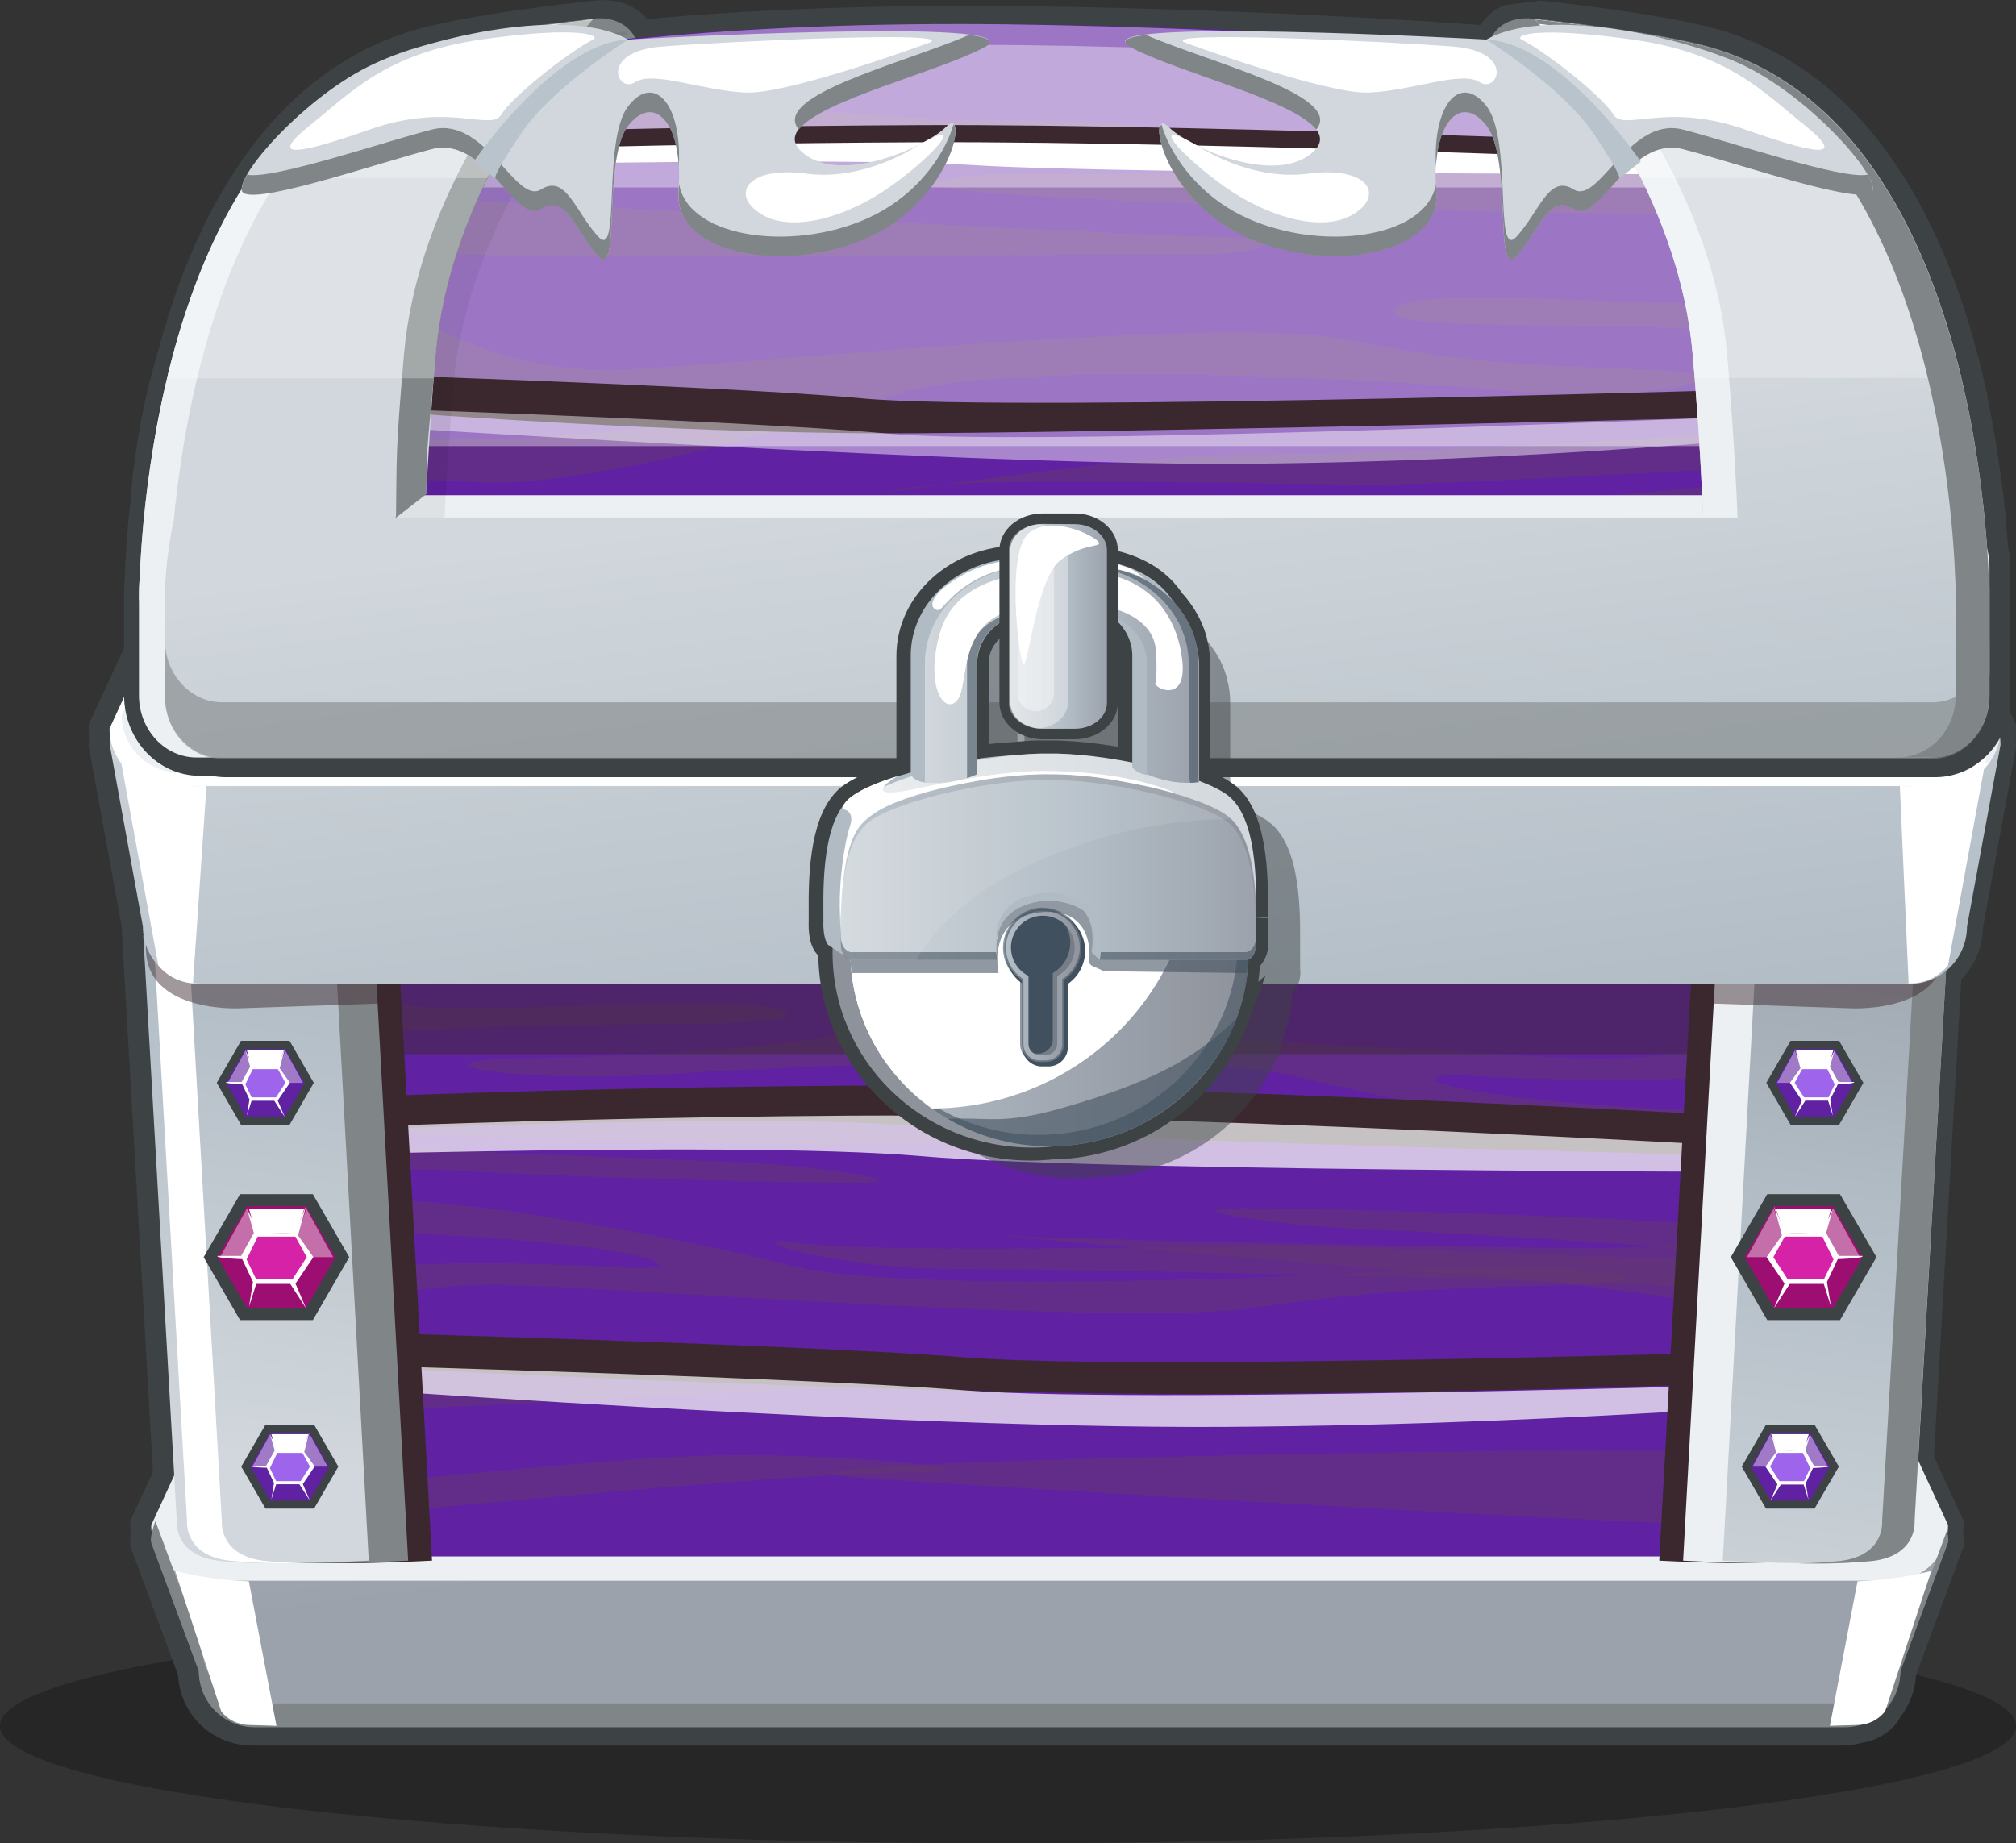 <svg width="316" height="289" viewBox="0 0 316 289" fill="none" xmlns="http://www.w3.org/2000/svg">
<rect x="0" y="0" width="316" height="289" fill="#333333" stroke="none"/>
<path opacity="0.26" d="M157.996 289.008C70.739 289.008 0 280.76 0 270.587C0 260.415 70.739 252.167 157.996 252.167C245.253 252.167 316 260.415 316 270.587C316 280.76 245.261 289.008 157.996 289.008Z" fill="black"/>
<path d="M316 113.605L301.015 81.17C300.841 78.152 299.519 75.315 297.32 73.24C295.121 71.164 292.211 70.007 289.185 70.006H40.694C38.707 70.003 36.752 70.501 35.009 71.455C33.266 72.408 31.793 73.786 30.726 75.461L30.66 75.567C30.463 75.879 30.283 76.206 30.119 76.534L30.004 76.755C29.865 77.058 29.734 77.369 29.611 77.68L29.504 77.984C29.398 78.287 29.316 78.582 29.217 78.934L29.143 79.245C29.078 79.556 29.02 79.876 28.971 80.228C28.971 80.334 28.971 80.441 28.971 80.531C28.971 80.752 28.922 80.965 28.914 81.17L14.158 113.032L13.896 113.613V114.244C13.897 114.671 13.921 115.097 13.969 115.521C13.922 115.949 13.897 116.378 13.896 116.807V117.07L19.052 145.114L23.971 230.781L20.405 238.496V239.127C20.405 239.543 20.432 239.959 20.487 240.372C20.432 240.788 20.405 241.206 20.405 241.625V241.732C20.405 241.732 20.405 241.805 20.405 241.846V242.362L27.905 262.626C28.049 265.602 29.332 268.41 31.49 270.467C33.648 272.524 36.515 273.672 39.497 273.675H288.71C289.82 273.678 290.924 273.521 291.989 273.208C294.164 272.869 296.121 271.693 297.44 269.932L297.678 269.588L297.76 269.342C299.305 267.431 300.204 265.08 300.326 262.626L307.819 242.362V241.625C307.71 240.796 307.71 239.956 307.819 239.127V238.496L303.138 228.365L307.425 153.551C309.528 151.409 310.736 148.548 310.803 145.549L316.041 117.07V116.775C315.932 115.921 315.932 115.057 316.041 114.203L316 113.605Z" fill="#3D4244"/>
<path d="M297.866 261.856C297.866 264.171 296.946 266.392 295.307 268.03C293.668 269.667 291.445 270.587 289.128 270.587H39.915C37.597 270.587 35.374 269.667 33.736 268.03C32.097 266.392 31.176 264.171 31.176 261.856L23.691 241.625C23.691 240.478 23.918 239.343 24.357 238.284C24.796 237.224 25.439 236.262 26.251 235.451C27.062 234.64 28.026 233.997 29.086 233.558C30.146 233.119 31.283 232.894 32.43 232.894H296.612C297.76 232.894 298.896 233.119 299.956 233.558C301.016 233.997 301.98 234.64 302.791 235.451C303.603 236.262 304.247 237.224 304.686 238.284C305.125 239.343 305.351 240.478 305.351 241.625L297.866 261.856Z" fill="url(#paint0_linear_185_27838)"/>
<path d="M290.784 207.593C290.784 205.285 289.869 203.071 288.238 201.436C286.608 199.801 284.396 198.878 282.086 198.87H47.007C45.859 198.869 44.723 199.093 43.663 199.531C42.603 199.969 41.639 200.612 40.828 201.422C40.016 202.232 39.372 203.194 38.933 204.253C38.494 205.312 38.268 206.446 38.268 207.593L23.7 239.127C23.711 241.436 24.636 243.647 26.274 245.277C27.911 246.907 30.128 247.823 32.439 247.825H296.613C298.93 247.823 301.151 246.903 302.79 245.266C304.428 243.629 305.349 241.409 305.351 239.094L290.784 207.593Z" fill="#ECF0F3"/>
<path d="M298.383 258.334C298.383 260.65 297.462 262.87 295.823 264.508C294.184 266.145 291.962 267.065 289.644 267.065H40.431C38.114 267.063 35.893 266.142 34.254 264.505C32.616 262.868 31.695 260.649 31.692 258.334L24.364 238.496C23.922 239.558 23.693 240.696 23.691 241.846L31.176 262.077C31.176 264.393 32.097 266.614 33.736 268.251C35.374 269.888 37.597 270.808 39.915 270.808H289.128C291.445 270.808 293.668 269.888 295.307 268.251C296.946 266.614 297.866 264.393 297.866 262.077L305.351 241.846C305.348 241.235 305.282 240.626 305.154 240.028L298.383 258.334Z" fill="#808688"/>
<g style="mix-blend-mode:multiply" opacity="0.35">
<path d="M23.864 143.091H44.769L44.334 135.605H23.43L23.864 143.091Z" fill="black"/>
</g>
<g style="mix-blend-mode:multiply" opacity="0.35">
<path d="M303.621 143.091H282.717L283.151 135.605H304.056L303.621 143.091Z" fill="black"/>
</g>
<path d="M290.317 200.278H37.087C32.415 200.278 28.627 204.063 28.627 208.731V235.564C28.627 240.232 32.415 244.017 37.087 244.017H290.317C294.989 244.017 298.777 240.232 298.777 235.564V208.731C298.777 204.063 294.989 200.278 290.317 200.278Z" fill="#6021A2"/>
<path d="M298.334 236.53H28.692L23.708 131.075H303.318L298.334 236.53Z" fill="#6021A2"/>
<g style="mix-blend-mode:multiply" opacity="0.5">
<g style="mix-blend-mode:multiply" opacity="0.5">
<path d="M26.315 165.411L27.692 190.024L30.594 187.337C30.594 187.337 51.613 182.423 71.583 183.545C91.553 184.667 123.114 185.445 134.091 185.445C145.068 185.445 128.435 182.726 114.81 182.169C101.185 181.612 36.931 179.359 29.618 177.729C22.306 176.099 108.489 179.449 126.442 179.449C144.396 179.449 191.664 178.368 202.969 179.998C214.273 181.628 168.956 175.903 148.699 175.903C128.443 175.903 85.88 174.265 65.902 173.184C45.924 172.102 31.914 171.308 29.586 168.859C27.257 166.41 42.292 157.982 42.292 157.982C42.292 157.982 53.933 162.323 70.886 161.258C87.839 160.193 123.868 161.258 123.417 159.087C122.598 154.992 70.55 159.628 63.237 157.449C55.925 155.271 50.277 150.659 44.62 149.848C38.964 149.037 62.91 147.129 76.206 147.391C89.503 147.653 234.858 145.491 188.311 142.78C188.311 142.78 89.175 142.509 68.558 142.78C55.408 142.851 42.279 141.755 29.323 139.503L24.003 138.054L24.716 143.189L26.315 165.411Z" fill="#664E3D"/>
</g>
<g style="mix-blend-mode:multiply" opacity="0.5">
<path d="M299.744 149.406C298.924 147.702 298.211 146.351 297.727 145.515C295.374 141.469 291.415 134.048 289.841 131.075H273.765C250.188 133 205.986 136.407 188.344 136.407C163.751 136.407 199.313 140.11 220.594 139.02C241.876 137.931 271.789 134.409 277.979 134.409C284.168 134.409 288.283 142.55 289.201 143.632C290.12 144.713 281.938 145.515 281.938 145.515C281.938 145.515 162.808 150.217 151.831 150.217C140.854 150.217 144.355 152.256 154.577 152.256C164.8 152.256 264.854 152.658 274.076 152.256C283.299 151.855 286.545 155.918 286.545 156.933C286.545 157.949 270.133 166.737 247.852 165.918C225.57 165.099 150.716 159.366 131.099 162.388C111.482 165.411 97.488 165.484 80.232 165.976C62.975 166.467 80.56 169.989 105.497 168.359C130.435 166.729 187.344 164.87 203.305 168.793C219.266 172.717 254.951 180.039 272.166 179.22C289.382 178.401 306.376 179.49 296.071 176.239C285.766 172.987 276.79 175.149 250.524 173.249C224.258 171.349 219.602 168.089 229.907 168.638C240.211 169.186 272.363 170.808 283.553 165.918C292.087 162.192 297.793 168.261 300.457 173.642L302.285 148.12L299.744 149.406Z" fill="#664E3D"/>
</g>
<g style="mix-blend-mode:multiply" opacity="0.5">
<path d="M299.416 213.629L299.112 205.954L300.662 187.337L283.84 191.866C283.84 191.866 276.527 192.407 256.574 191.326C236.621 190.245 205.043 189.417 194.074 189.417C183.106 189.417 199.722 192.137 213.355 192.694C226.988 193.251 266.223 195.405 273.535 197.043C280.848 198.681 219.676 195.405 201.723 195.405C183.77 195.405 136.493 196.486 125.188 194.856C113.883 193.226 129.23 198.951 149.486 198.951C169.743 198.951 242.285 200.589 262.231 201.662C282.176 202.735 287.365 196.814 289.693 199.254C292.021 201.695 293.169 216.774 293.169 216.774C293.169 216.774 274.199 212.523 257.246 213.604C240.293 214.686 204.264 213.604 204.715 215.775C205.535 219.87 257.574 215.234 264.887 217.413C272.199 219.592 286.767 224.785 292.415 225.604C298.063 226.423 265.223 227.709 251.926 227.438C238.629 227.168 93.274 229.339 139.821 232.05C139.821 232.05 260.083 239.577 280.692 239.307C301.301 239.037 298.801 235.31 298.801 235.31L298.981 230.395L299.129 227.119L299.416 223.13V213.629Z" fill="#664E3D"/>
</g>
<g style="mix-blend-mode:multiply" opacity="0.5">
<path d="M28.414 217.978C29.233 219.69 27.528 221.312 28.012 222.147C30.365 226.193 27.25 234.433 28.832 237.374L29.807 239.831C53.392 237.898 122.18 230.952 139.83 230.952C164.423 230.952 128.853 227.258 107.58 228.339C86.306 229.421 56.384 232.959 50.195 232.959C44.006 232.959 39.891 224.817 38.972 223.728C38.054 222.639 46.244 221.844 46.244 221.844C46.244 221.844 135.395 217.143 146.363 217.143C157.332 217.143 153.84 215.111 143.617 215.111C133.394 215.111 63.328 214.702 54.097 215.111C44.867 215.521 41.628 211.442 41.628 210.426C41.628 209.411 58.024 200.655 80.281 201.466C102.538 202.277 177.425 208.018 197.042 204.996C216.659 201.974 230.653 201.908 247.909 201.417C265.166 200.925 247.581 197.395 222.644 199.025C197.706 200.655 140.797 202.514 124.836 198.599C108.875 194.684 73.19 187.353 55.974 188.164C38.759 188.975 21.765 187.894 32.078 191.154C42.391 194.414 51.359 192.235 77.625 194.135C103.891 196.035 108.547 199.295 98.234 198.755C87.921 198.214 55.778 196.584 44.596 201.466C36.078 205.234 30.414 199.148 27.717 193.767L28.414 217.978Z" fill="#664E3D"/>
</g>
<g style="mix-blend-mode:multiply" opacity="0.5">
<path d="M299.973 191.162C292.063 195.044 263.846 195.323 253.172 195.61C240.54 195.937 162.685 194.275 156.029 193.611C149.372 192.948 197.018 197.706 228.907 199.803C260.796 201.9 273.322 206.569 287.521 206.569C291.395 206.638 295.268 206.433 299.113 205.954L299.973 191.162Z" fill="#664E3D"/>
</g>
<g style="mix-blend-mode:multiply" opacity="0.35">
<path d="M302.851 148.308L303.654 134.605H24.036L24.84 148.21H292.399L302.851 148.308Z" fill="#664E3D"/>
</g>
</g>
<path d="M299.973 176.567C299.973 176.567 192.427 169.834 133.558 170.211C74.69 170.587 24.766 173.38 24.766 173.38V178.434C24.766 178.434 114.63 173.921 144.363 176.567C174.096 179.212 300.629 181.8 300.629 181.8L299.973 176.567Z" fill="#3A282E"/>
<g style="mix-blend-mode:overlay" opacity="0.71">
<path d="M299.973 181.268C299.973 181.268 192.427 174.535 133.558 174.912C74.69 175.288 24.766 178.082 24.766 178.082L25.93 181.767C25.93 181.767 114.646 178.655 144.412 181.268C174.178 183.881 300.318 183.774 300.318 183.774L299.973 181.268Z" fill="white"/>
</g>
<path d="M28.134 212.81C28.134 212.81 133.14 218.847 192.025 218.544C250.909 218.24 299.506 215.701 299.506 215.701L299.948 211.172C299.948 211.172 180.958 215.185 151.191 212.81C121.425 210.435 27.454 208.125 27.454 208.125L28.134 212.81Z" fill="#3A282E"/>
<g style="mix-blend-mode:overlay" opacity="0.71">
<path d="M28.134 215.751C28.134 215.751 133.14 224.072 192.025 223.712C250.909 223.352 299.506 218.527 299.506 218.527L299.948 216.34C299.948 216.34 180.958 220.354 151.191 217.979C121.425 215.603 27.454 213.293 27.454 213.293L28.134 215.751Z" fill="white"/>
</g>
<path style="mix-blend-mode:overlay" d="M27.454 246.294L34.676 268.302C35.19 268.957 35.842 269.489 36.586 269.86C37.331 270.231 38.148 270.432 38.98 270.448C41.841 270.514 43.333 270.587 43.333 270.587L39.005 247.916C35.108 247.79 31.235 247.247 27.454 246.294Z" fill="url(#paint1_linear_185_27838)"/>
<path d="M32.365 146.646L37.628 238.513C37.628 238.513 37.145 243.746 44.014 244.68C50.884 245.614 67.722 244.68 67.722 244.68L62.295 145.802L32.365 146.646Z" fill="#3A282E"/>
<path d="M28.627 146.646L33.89 238.513C33.89 238.513 33.406 243.746 40.276 244.68C47.146 245.614 63.976 244.68 63.976 244.68L58.557 145.802L28.627 146.646Z" fill="#808688"/>
<path d="M22.454 146.646L27.717 238.513C27.717 238.513 27.233 243.746 34.103 244.68C40.973 245.614 57.803 244.68 57.803 244.68L52.376 145.802L22.454 146.646Z" fill="url(#paint2_linear_185_27838)"/>
<path style="mix-blend-mode:overlay" d="M41.161 244.68C34.291 243.746 34.775 238.513 34.775 238.513L29.512 146.646L53.974 145.958V145.802L24.044 146.621L29.315 238.488C29.315 238.488 28.831 243.722 35.693 244.656C39.703 245.043 43.733 245.174 47.76 245.049C45.555 245.046 43.352 244.923 41.161 244.68Z" fill="url(#paint3_linear_185_27838)"/>
<path d="M295.432 146.646L290.169 238.513C290.169 238.513 290.653 243.746 283.783 244.68C276.913 245.614 260.083 244.68 260.083 244.68L265.502 145.802L295.432 146.646Z" fill="#3A282E"/>
<path d="M299.17 146.646L293.907 238.513C293.907 238.513 294.391 243.746 287.521 244.68C280.651 245.614 263.821 244.68 263.821 244.68L269.248 145.802L299.17 146.646Z" fill="#ECF0F3"/>
<path d="M305.351 146.646L300.121 238.513C300.121 238.513 300.605 243.746 293.743 244.68C286.882 245.614 270.035 244.68 270.035 244.68L275.462 145.802L305.351 146.646Z" fill="url(#paint4_linear_185_27838)"/>
<path d="M305.351 146.646L275.421 145.827V145.974L300.277 146.67L295.014 238.537C295.014 238.537 295.497 243.771 288.628 244.705C286.377 244.959 284.113 245.091 281.848 245.098C285.806 245.219 289.768 245.088 293.71 244.705C300.572 243.771 300.088 238.537 300.088 238.537L305.351 146.646Z" fill="#808688"/>
<g style="mix-blend-mode:multiply" opacity="0.48">
<path d="M304.449 145.802C300.223 148.256 295.494 149.72 290.62 150.086C284.061 150.602 273.085 150.708 268.953 150.733V150.086H59.008V150.733C55.13 150.733 43.792 150.618 37.054 150.086C32.177 149.719 27.446 148.255 23.216 145.802C20.232 158.907 37.423 158.088 37.423 158.088L59.254 157.343L60.368 165.271H267.33L268.551 157.343L290.275 158.088C290.275 158.088 307.442 158.94 304.449 145.802Z" fill="#3A282E"/>
</g>
<path d="M308.319 145.27C308.319 147.652 307.375 149.938 305.692 151.626C304.01 153.315 301.727 154.269 299.342 154.28H31.414C29.023 154.28 26.729 153.33 25.038 151.641C23.347 149.951 22.397 147.659 22.397 145.27L17.199 116.774C17.199 114.385 18.149 112.093 19.84 110.404C21.532 108.714 23.825 107.765 26.217 107.765H304.597C306.982 107.775 309.265 108.729 310.947 110.418C312.629 112.106 313.574 114.392 313.574 116.774L308.319 145.27Z" fill="url(#paint5_linear_185_27838)"/>
<path d="M298.605 81.841C298.605 79.459 297.66 77.173 295.978 75.485C294.296 73.796 292.012 72.842 289.628 72.832H41.137C38.745 72.832 36.452 73.781 34.76 75.47C33.069 77.16 32.119 79.452 32.119 81.841L17.199 114.235C17.199 116.625 18.149 118.917 19.84 120.606C21.532 122.296 23.825 123.245 26.217 123.245H304.597C306.982 123.234 309.265 122.28 310.947 120.592C312.629 118.903 313.574 116.618 313.574 114.235L298.605 81.841Z" fill="#ECF0F3"/>
<path style="mix-blend-mode:overlay" d="M306.507 121.116H28.094C25.709 121.116 23.422 120.172 21.732 118.491C20.042 116.811 19.087 114.529 19.076 112.147L34.045 79.753C34.042 78.006 34.553 76.298 35.513 74.838C34.456 75.677 33.603 76.743 33.017 77.957C32.431 79.171 32.127 80.502 32.127 81.85L17.166 114.244C17.177 116.626 18.132 118.907 19.822 120.588C21.512 122.269 23.799 123.213 26.184 123.213H304.597C306.086 123.213 307.551 122.842 308.861 122.134C310.171 121.426 311.283 120.403 312.098 119.158C310.511 120.426 308.539 121.117 306.507 121.116Z" fill="url(#paint6_linear_185_27838)"/>
<path d="M291.374 85.445C291.374 83.422 290.57 81.483 289.139 80.053C287.707 78.623 285.766 77.819 283.742 77.819H46.728C44.703 77.819 42.762 78.623 41.331 80.053C39.9 81.483 39.096 83.422 39.096 85.445L28.627 108.379C28.627 110.4 29.43 112.338 30.859 113.768C32.289 115.198 34.228 116.002 36.251 116.004H294.211C296.235 116.004 298.176 115.201 299.607 113.771C301.039 112.341 301.843 110.401 301.843 108.379L291.374 85.445Z" fill="#808688"/>
<path d="M42.883 116.037H287.004L289.251 80.17C288.541 79.426 287.688 78.833 286.742 78.429C285.797 78.025 284.778 77.817 283.75 77.819H46.727C45.547 77.819 44.383 78.094 43.327 78.621C42.271 79.148 41.352 79.914 40.645 80.858L42.883 116.037Z" fill="url(#paint7_linear_185_27838)"/>
<path style="mix-blend-mode:overlay" d="M18.65 117.675L24.815 151.355C25.476 152.173 26.3 152.844 27.234 153.328C28.168 153.811 29.192 154.096 30.242 154.165C33.611 154.247 30.242 154.247 30.242 154.247L32.365 123.204C32.365 123.204 22.766 124.146 18.65 117.675Z" fill="url(#paint8_linear_185_27838)"/>
<path style="mix-blend-mode:overlay" d="M311.516 117.675L305.351 151.355C304.689 152.173 303.864 152.845 302.928 153.329C301.993 153.812 300.967 154.097 299.916 154.165C296.555 154.247 299.17 154.247 299.17 154.247L297.793 123.204C297.793 123.204 307.401 124.146 311.516 117.675Z" fill="url(#paint9_linear_185_27838)"/>
<path style="mix-blend-mode:overlay" d="M302.711 246.294L295.489 268.302C294.976 268.957 294.323 269.489 293.579 269.86C292.835 270.231 292.017 270.432 291.185 270.448C288.316 270.514 286.832 270.587 286.832 270.587L291.16 247.916C295.058 247.79 298.93 247.246 302.711 246.294Z" fill="url(#paint10_linear_185_27838)"/>
<path d="M303.334 121.853H35.373C34.633 121.848 33.895 121.774 33.168 121.632H31.299C24.741 121.632 19.453 115.98 19.453 109.043V92.35C19.453 91.949 19.453 91.531 19.519 91.097C19.609 88.418 19.838 84.151 20.421 78.901C20.917 71.768 22.114 64.701 23.995 57.802C24.224 56.983 24.47 56.114 24.716 55.287C32.291 26.693 46.965 9.002 67.164 4.128C73.034 2.711 82.027 1.31 93.159 0.09C97.365 -0.336 99.996 1.294 101.488 2.981C111.457 2.072 122.36 1.458 133.943 1.147C139.469 0.991 145.142 0.917 150.806 0.917H151.905C172.825 0.917 205.969 2.015 232.071 3.923C232.961 2.562 234.229 1.489 235.719 0.835L241.457 0.09C252.598 1.31 261.583 2.711 267.453 4.128C288.48 9.198 303.449 28.045 310.745 58.629L311.565 62.159H311.491C311.573 62.56 311.655 62.978 311.745 63.363L311.794 63.601C312.04 64.821 312.27 66.058 312.483 67.204V67.295C312.59 67.876 312.68 68.4 312.77 68.933L312.835 69.326C312.901 69.752 312.975 70.145 313.04 70.604L313.803 75.919L313.983 77.402C314.106 78.426 314.213 79.4 314.311 80.326L314.778 85.822C315.003 86.828 315.118 87.855 315.123 88.885V109.296C315.18 116.201 309.868 121.853 303.334 121.853ZM94.479 5.733C94.258 5.733 94.02 5.733 93.766 5.733C82.888 6.929 74.149 8.281 68.509 9.64C45.727 15.136 35.127 38.308 30.25 56.745V56.827C30.012 57.646 29.774 58.465 29.545 59.284C27.762 65.844 26.628 72.562 26.159 79.343V79.45C25.593 84.61 25.339 88.771 25.282 91.359V91.547C25.282 91.801 25.282 92.063 25.282 92.325V109.018C25.282 112.794 28.02 115.874 31.389 115.874H33.848L34.176 115.947C34.585 116.044 35.003 116.094 35.422 116.095H303.334C306.703 116.095 309.442 113.015 309.442 109.239V88.853C309.435 88.177 309.353 87.503 309.196 86.846L309.114 86.231L308.655 80.875C308.564 79.974 308.458 79.032 308.343 78.065L307.433 71.513C307.368 71.095 307.302 70.694 307.228 70.268L307.163 69.883C307.081 69.383 306.99 68.884 306.9 68.376V68.294C306.687 67.098 306.466 65.935 306.228 64.764L306.179 64.518C306.08 64.035 305.974 63.543 305.867 63.044L305.769 62.626C305.679 62.184 305.572 61.733 305.474 61.291L304.474 57.081C299.424 37.865 288.726 15.169 266.141 9.714C260.125 8.381 254.046 7.356 247.925 6.643L248.155 6.921L247.917 6.88L251.393 11.369L244.835 10.746C217.946 8.191 176.498 6.651 151.962 6.651H150.864C145.256 6.651 139.633 6.725 134.157 6.88C121.991 7.208 110.58 7.871 100.259 8.862L99.964 6.053L97.398 7.019V7.109C97.324 6.897 96.644 5.733 94.479 5.733Z" fill="#3D4244"/>
<path d="M99.562 5.971C99.562 5.971 98.127 2.4 93.004 2.924C87.88 3.448 88.405 7.216 88.405 7.216L99.562 5.971Z" fill="#808688"/>
<path d="M233.719 5.971C233.719 5.971 235.153 2.4 240.277 2.924C245.401 3.448 244.876 7.216 244.876 7.216L233.719 5.971Z" fill="#808688"/>
<path d="M304.302 103.841C304.302 109.206 300.596 113.564 296.03 113.564H37.095C32.529 113.564 28.823 109.206 28.823 103.841V87.157C28.823 81.784 32.529 77.435 37.095 77.435H296.022C300.588 77.435 304.293 81.784 304.293 87.157L304.302 103.841Z" fill="#ECF0F3"/>
<path d="M265.017 10.803C250.54 6.765 186.122 3.768 151.404 3.768C109.112 3.768 79.813 7.486 65.328 11.524C26.314 22.41 26.651 99.574 26.651 99.574H306.138C306.138 99.574 304.023 21.689 265.017 10.803Z" fill="#6021A2"/>
<g style="mix-blend-mode:multiply" opacity="0.5">
<g style="mix-blend-mode:multiply" opacity="0.5">
<path d="M218.519 48.964C218.085 51.863 252.638 50.405 268.895 51.839C285.151 53.272 296.324 47.522 296.324 47.522C296.324 47.522 297.284 62.265 295.046 65.542C292.808 68.818 292.816 66.254 273.682 67.696C254.549 69.137 213.732 71.3 194.303 71.3C174.874 71.3 130.18 78.86 141.017 76.697C151.855 74.535 198.402 75.977 215.617 75.977C232.833 75.977 291.504 71.66 284.479 73.814C277.453 75.968 239.842 78.86 226.766 79.548C213.691 80.236 197.746 83.864 208.272 83.864C218.798 83.864 249.089 82.783 268.222 81.341C287.356 79.9 294.365 80.621 294.365 80.621L294.144 89.95L301.284 58.891C299.526 51.286 296.936 43.897 293.562 36.858C288.315 38.201 283.011 44.017 276.223 46.801C269.214 49.684 219.314 43.558 218.519 48.964Z" fill="#664E3D"/>
</g>
<g style="mix-blend-mode:multiply" opacity="0.5">
<path d="M271.133 27.365C251.36 27.004 155.052 27.365 155.052 27.365C110.407 30.96 251.04 33.844 263.796 33.483C273.051 33.221 287.668 34.474 292.931 35.596C291.315 32.468 289.434 29.484 287.307 26.677C281.934 27.22 276.533 27.449 271.133 27.365Z" fill="#664E3D"/>
</g>
<g style="mix-blend-mode:multiply" opacity="0.5">
<path d="M48.203 36.096L45.743 34.352L47.498 68.195C50.055 61.061 55.515 53.018 63.705 57.957C74.435 64.436 105.275 62.282 115.162 61.561C125.049 60.84 120.589 65.173 95.422 67.68C70.254 70.186 61.614 67.319 51.736 71.644C41.857 75.969 58.114 74.519 74.689 75.6C91.266 76.681 125.426 66.959 140.731 61.766C156.036 56.573 211.855 59.038 235.768 61.201C259.681 63.363 276.585 58.678 260 58.031C243.416 57.384 230.029 57.212 211.215 53.28C192.402 49.349 119.4 56.884 98.004 57.957C76.608 59.03 60.934 47.432 60.934 46.081C60.934 44.729 64.041 39.332 72.894 39.872C81.748 40.413 178.924 39.872 188.729 39.872C198.533 39.872 201.845 37.169 191.36 37.169C180.875 37.169 65.352 30.936 65.352 30.936C65.352 30.936 57.507 29.88 58.384 28.479C59.261 27.078 63.245 16.242 69.148 16.242C75.05 16.242 103.742 20.919 124.155 22.36C174.44 25.915 208.666 18.896 155.085 18.896C138.157 18.896 95.766 14.383 73.148 11.835H68.016C67.09 12.057 66.197 12.294 65.369 12.524C61.954 13.454 58.707 14.913 55.745 16.848C53.974 21.402 51.695 27.218 50.137 30.912C49.67 32.042 48.998 33.827 48.203 36.096Z" fill="#664E3D"/>
</g>
<g style="mix-blend-mode:multiply" opacity="0.5">
<path d="M187.27 79.564C180.884 80.277 104.989 82.079 92.873 81.719C82.633 81.415 55.573 81.112 47.981 76.902L48.801 92.931C52.483 93.452 56.2 93.677 59.917 93.603C73.534 93.603 85.527 88.558 116.138 86.231C146.748 83.905 193.64 78.844 187.27 79.564Z" fill="#664E3D"/>
</g>
</g>
<g style="mix-blend-mode:overlay" opacity="0.38">
<path d="M63.746 12.237C39.833 18.748 28.823 47.457 25.077 69.94H305.515C301.761 47.424 292.3 18.044 268.387 11.524C253.566 7.486 185.836 3.768 150.339 3.768C107.014 3.743 78.559 8.199 63.746 12.237Z" fill="white"/>
</g>
<g style="mix-blend-mode:overlay" opacity="0.38">
<path d="M271.708 14.792C256.894 10.754 189.164 7.036 153.66 7.036C110.367 7.036 80.38 10.754 65.558 14.792C56.934 17.143 50.195 22.483 44.916 29.388H291.669C290.547 27.648 289.329 25.972 288.021 24.367C283.518 19.802 277.892 16.5 271.708 14.792Z" fill="white"/>
</g>
<path d="M283.151 23.229C283.151 23.229 191.336 19.404 144.396 19.616C97.455 19.829 57.663 21.418 57.663 21.418V24.285C57.663 24.285 129.32 21.738 153.044 23.229C176.769 24.719 283.725 26.194 283.725 26.194L283.151 23.229Z" fill="#3A282E"/>
<g style="mix-blend-mode:overlay">
<path d="M283.151 25.915C283.151 25.915 191.336 22.09 144.396 22.303C97.455 22.516 57.663 24.105 57.663 24.105L58.589 26.194C58.589 26.194 129.32 24.433 153.044 25.915C176.769 27.398 283.389 27.332 283.389 27.332L283.151 25.915Z" fill="white"/>
</g>
<path d="M35.136 62.47C35.136 62.47 96.972 68.253 143.92 67.925C190.869 67.598 282.233 65.173 282.233 65.173V60.832C282.233 60.832 158.996 64.682 135.264 62.47C111.531 60.259 34.595 57.974 34.595 57.974L35.136 62.47Z" fill="#3A282E"/>
<g style="mix-blend-mode:overlay" opacity="0.45">
<path d="M35.136 65.345C35.136 65.345 147.15 73.003 194.091 72.717C241.031 72.43 282.701 68.114 282.701 68.114L281.774 64.944C281.774 64.944 162.808 70.219 139.076 67.974C115.343 65.73 34.882 63.224 34.882 63.224L35.136 65.345Z" fill="white"/>
</g>
<path d="M302.826 77.647H42.76L44.088 74.453L31.275 74.961L27.176 78.319C26.341 82.349 25.897 86.449 25.848 90.564C25.848 90.759 25.862 90.953 25.889 91.146V105.553C25.889 110.918 29.906 115.276 34.906 115.276H302.826C307.786 115.276 311.844 110.918 311.844 105.553V88.852C311.811 83.487 307.786 77.647 302.826 77.647Z" fill="#ECF0F3"/>
<path d="M269.298 92.153H309.778C309.379 79.653 307.547 67.24 304.319 55.156C297.031 28.889 284.078 13.334 265.789 8.928C258.998 7.435 252.132 6.308 245.221 5.553C253.779 16.39 265.469 34.663 267.273 55.336C268.404 67.917 269.068 80.285 269.298 92.153Z" fill="#6D3A15"/>
<path d="M311.811 94.102C311.811 94.102 312.196 18.117 266.297 7.035C260.46 5.627 251.541 4.259 240.654 3.063C249.672 13.621 263.362 33.106 265.313 55.483C266.69 71.201 267.191 84.437 267.338 94.086H311.811V94.102Z" fill="url(#paint11_linear_185_27838)"/>
<path d="M246.639 3.743C244.72 3.503 242.726 3.271 240.654 3.047C249.672 13.605 263.362 33.09 265.313 55.467C266.69 71.185 267.191 84.421 267.338 94.07H272.724C272.585 84.421 272.076 71.185 270.707 55.467C268.797 33.59 255.632 14.473 246.639 3.743Z" fill="#ECF0F3"/>
<g style="mix-blend-mode:multiply" opacity="0.24">
<g style="mix-blend-mode:multiply" opacity="0.24">
<path d="M22.921 98.444C22.921 97.625 20.609 78.95 26.257 58.547C29.593 46.482 34.242 36.375 40.062 28.504C47.44 18.519 56.728 12.122 67.672 9.477C73.509 8.068 82.428 6.676 93.569 5.455L98.488 4.915L95.323 8.658C87.126 18.298 73.058 37.784 71.115 60.013C69.968 73.184 69.295 86.125 69.107 98.51V100.434H22.929L22.921 98.444Z" fill="black"/>
</g>
</g>
<path d="M66.328 55.344C68.132 34.671 79.822 16.398 88.372 5.562C81.463 6.316 74.6 7.443 67.812 8.936C49.556 13.343 36.603 28.897 29.282 55.164C26.071 67.248 24.25 79.658 23.855 92.153H61.073C61.303 80.285 65.23 67.917 66.328 55.344Z" fill="#6D3A15"/>
<path d="M21.822 94.103C21.822 94.103 21.437 18.118 67.304 7.019C73.141 5.611 82.06 4.243 92.938 3.047C83.921 13.605 70.239 33.09 68.279 55.467C67.599 63.265 66.795 77.402 66.795 77.402L62.041 81.104L23.445 94.103H21.822Z" fill="url(#paint12_linear_185_27838)"/>
<path d="M87.445 3.743C78.428 14.391 65.246 33.582 63.328 55.533C61.959 71.251 62.213 71.521 62.073 81.169L66.828 77.467C66.975 67.811 66.943 71.251 68.312 55.533C70.271 33.139 83.978 13.654 92.971 3.112C91.069 3.292 89.227 3.503 87.445 3.743Z" fill="#808688"/>
<path d="M72.042 7.019C76.961 5.848 73.173 5.611 67.336 7.019C21.429 18.101 21.822 94.086 21.822 94.086H26.536C26.536 94.086 26.143 18.118 72.042 7.019Z" fill="#ECF0F3"/>
<path d="M305.58 109.042C305.58 114.407 306.785 118.765 301.834 118.765H30.799C25.839 118.765 21.781 114.407 21.781 109.042V92.35C21.781 86.985 25.798 82.627 30.799 82.627L298.932 83.447C303.892 83.447 305.58 86.977 305.58 92.342V109.042Z" fill="#ECF0F3"/>
<path d="M302.826 81.137H42.759L44.087 77.951L31.274 78.459L27.175 81.817C26.331 85.843 25.875 89.941 25.814 94.054C25.815 94.248 25.829 94.442 25.855 94.635V109.042C25.855 114.407 29.872 118.765 34.873 118.765H302.826C307.785 118.765 311.843 114.407 311.843 109.042V92.35C311.811 86.985 307.785 81.137 302.826 81.137Z" fill="url(#paint13_linear_185_27838)"/>
<path opacity="0.6" d="M302.826 110.115H34.873C29.905 110.115 25.855 105.758 25.855 100.393V109.264C25.855 114.628 29.872 118.986 34.873 118.986H302.826C307.785 118.986 311.843 114.628 311.843 109.264V100.393C311.811 105.758 307.785 110.115 302.826 110.115Z" fill="#808688"/>
<path d="M25.889 92.153C25.889 92.858 25.839 93.57 25.848 94.275C25.848 94.469 25.862 94.663 25.889 94.856V92.153Z" fill="#808688"/>
<g style="mix-blend-mode:overlay" opacity="0.28">
<path d="M266.297 6.896C260.46 5.488 251.541 4.12 240.654 2.924C249.672 13.482 263.362 32.967 265.313 55.344C265.436 56.671 265.543 57.973 265.641 59.259H307.45C302.31 37.66 291.021 12.859 266.297 6.896Z" fill="white"/>
</g>
<g style="mix-blend-mode:overlay" opacity="0.28">
<path d="M92.971 2.924C82.109 4.12 73.174 5.488 67.337 6.896C42.612 12.859 31.324 37.66 26.159 59.317H67.968C68.075 58.031 68.181 56.728 68.296 55.401C70.272 32.967 83.978 13.482 92.971 2.924Z" fill="white"/>
</g>
<g style="mix-blend-mode:overlay" opacity="0.28">
<path d="M266.297 7.019C260.46 5.611 251.541 4.243 240.654 3.047C247.164 10.631 252.723 18.982 257.206 27.914H294.596C288.005 18.019 278.897 10.083 266.297 7.019Z" fill="white"/>
</g>
<g style="mix-blend-mode:overlay" opacity="0.28">
<path d="M67.304 7.019C54.696 10.066 45.596 18.003 39.005 27.914H76.395C80.873 18.981 86.428 10.63 92.938 3.047C82.109 4.259 73.173 5.627 67.304 7.019Z" fill="white"/>
</g>
<path d="M311.754 91.252C311.278 77.369 306.835 16.831 266.297 7.035C260.46 5.627 251.541 4.259 240.654 3.063L241.228 3.743C247.886 4.487 254.5 5.581 261.042 7.019C301.629 16.848 306.023 77.353 306.499 91.236C306.499 91.604 306.556 91.973 306.556 92.333V109.026C306.556 114.391 302.539 118.748 297.539 118.748H302.785C307.745 118.748 311.803 114.391 311.803 109.026V92.35C311.811 91.989 311.786 91.621 311.754 91.252Z" fill="#808688"/>
<path d="M98.455 6.2C98.455 6.2 163.218 2.596 154.257 7.347C145.297 12.097 119.769 17.667 125.368 23.499C130.967 29.331 144.961 23.22 148.322 19.862C151.683 16.504 149.724 30.207 137.132 36.637C124.54 43.066 105.505 40.273 106.35 29.928C107.194 19.584 102.71 14.268 98.512 19.584C94.315 24.899 97.389 44.074 93.749 40.06C90.11 36.047 88.716 30.191 84.798 32.689C80.879 35.187 76.124 21.148 67.73 23.278C59.335 25.407 38.169 32.779 37.89 29.707C37.611 26.636 48.94 14.063 59.573 9.591C70.206 5.119 89.733 1.237 98.455 6.2Z" fill="url(#paint14_linear_185_27838)"/>
<path d="M98.504 16.602C94.307 21.918 97.381 41.092 93.742 37.079C90.102 33.066 88.708 27.25 84.79 29.707C80.871 32.165 76.116 18.167 67.722 20.305C60.278 22.197 42.825 28.192 38.751 27.389C38.25 28.099 37.95 28.931 37.882 29.797C38.161 32.877 59.327 25.506 67.722 23.376C76.116 21.246 80.838 35.293 84.79 32.779C88.741 30.264 90.11 36.137 93.742 40.151C97.373 44.164 94.307 24.973 98.504 19.674C102.128 15.087 105.956 18.429 106.399 26.087C106.924 16.316 102.554 11.442 98.504 16.602Z" fill="#808688"/>
<path d="M151.913 5.471C141.666 9.911 120.762 14.972 125.205 20.313C128.812 15.66 147.019 11.303 154.29 7.421C156.086 6.47 154.914 5.848 151.913 5.471Z" fill="#808688"/>
<path d="M149.446 19.518C148.388 23.36 144.658 29.814 137.149 33.663C125.353 39.692 107.899 37.611 106.44 28.814C106.44 29.216 106.399 29.634 106.366 30.027C105.547 40.371 124.557 43.132 137.149 36.735C147.839 31.264 150.856 20.534 149.446 19.518Z" fill="#808688"/>
<g style="mix-blend-mode:overlay">
<path d="M143.986 22.729C143.986 22.729 135.739 28.463 126.418 27.226C117.097 25.989 114.425 30.502 119.245 33.533C124.066 36.563 132.608 34.106 139.346 29.396C146.085 24.687 152.028 18.118 143.986 22.729Z" fill="white"/>
</g>
<g style="mix-blend-mode:overlay">
<path d="M145.478 6.766C145.478 6.766 123.656 14.792 116.893 14.514C110.129 14.235 102.415 11.033 99.562 12.876C96.71 14.719 93.931 8.076 103.661 7.306C113.392 6.536 151.348 4.71 145.478 6.766Z" fill="white"/>
</g>
<g style="mix-blend-mode:overlay">
<path d="M92.971 6.2C89.011 8.232 80.297 15.145 78.608 17.93C76.919 20.714 70.541 15.866 57.843 20.338C45.145 24.81 42.489 24.515 48.744 19.518C54.998 14.522 60.548 8.305 75.591 6.176C90.634 4.046 94.217 5.537 92.971 6.2Z" fill="white"/>
</g>
<path d="M98.455 6.2C98.455 6.2 86.692 13.572 81.773 20.788C76.854 28.004 77.674 28.037 77.674 28.037L74.264 25.334C74.264 25.334 86.888 6.733 98.455 6.2Z" fill="#B9C3CB"/>
<path d="M232.989 6.2C232.989 6.2 168.227 2.596 177.187 7.347C186.147 12.097 211.708 17.651 206.109 23.523C200.51 29.396 186.516 23.245 183.155 19.887C179.794 16.529 181.753 30.232 194.345 36.661C206.937 43.091 225.972 40.298 225.127 29.953C224.283 19.608 228.767 14.293 232.965 19.608C237.162 24.924 234.088 44.098 237.727 40.085C241.367 36.072 242.761 30.215 246.679 32.713C250.598 35.212 255.353 21.173 263.747 23.302C272.142 25.432 293.308 32.803 293.587 29.732C293.866 26.66 282.537 14.088 271.904 9.616C261.271 5.144 241.744 1.237 232.989 6.2Z" fill="url(#paint15_linear_185_27838)"/>
<path d="M232.973 16.602C237.17 21.918 234.096 41.092 237.736 37.079C241.376 33.066 242.769 27.25 246.688 29.707C250.606 32.165 255.361 18.167 263.756 20.305C271.199 22.197 288.652 28.192 292.726 27.389C293.228 28.099 293.528 28.931 293.595 29.797C293.317 32.877 272.15 25.506 263.756 23.376C255.361 21.246 250.639 35.293 246.688 32.779C242.736 30.264 241.367 36.137 237.736 40.151C234.104 44.164 237.17 24.973 232.973 19.674C229.349 15.087 225.521 18.429 225.078 26.087C224.554 16.316 228.899 11.442 232.973 16.602Z" fill="#808688"/>
<path d="M179.613 5.471C189.852 9.911 210.765 14.972 206.313 20.313C202.706 15.66 184.499 11.303 177.227 7.421C175.391 6.47 176.563 5.848 179.613 5.471Z" fill="#808688"/>
<path d="M182.073 19.518C183.131 23.36 186.861 29.814 194.37 33.663C206.175 39.692 223.619 37.611 225.087 28.814C225.087 29.216 225.087 29.634 225.152 30.027C225.972 40.371 206.962 43.132 194.37 36.735C183.639 31.264 180.622 20.534 182.073 19.518Z" fill="#808688"/>
<g style="mix-blend-mode:overlay">
<path d="M187.492 22.729C187.492 22.729 195.738 28.463 205.059 27.226C214.38 25.989 217.053 30.502 212.232 33.533C207.412 36.563 198.87 34.106 192.131 29.396C185.393 24.687 179.449 18.118 187.492 22.729Z" fill="white"/>
</g>
<g style="mix-blend-mode:overlay">
<path d="M186 6.766C186 6.766 207.822 14.792 214.586 14.514C221.349 14.235 229.063 11.033 231.916 12.876C234.769 14.719 237.548 8.076 227.817 7.306C218.086 6.536 180.13 4.71 186 6.766Z" fill="white"/>
</g>
<g style="mix-blend-mode:overlay">
<path d="M238.506 6.2C242.466 8.232 251.18 15.144 252.869 17.929C254.558 20.714 260.944 15.865 273.634 20.337C286.324 24.809 288.988 24.515 282.733 19.518C276.479 14.522 270.929 8.305 255.853 6.2C240.777 4.095 237.26 5.537 238.506 6.2Z" fill="white"/>
</g>
<path d="M232.989 6.2C232.989 6.2 244.753 13.572 249.672 20.788C254.59 28.004 253.771 28.037 253.771 28.037L257.181 25.334C257.181 25.334 244.589 6.733 232.989 6.2Z" fill="#B9C3CB"/>
<path d="M37.627 206.97L31.922 197.101L37.627 187.223H49.039L54.745 197.101L49.039 206.97H37.627Z" fill="#3D4244"/>
<path d="M38.718 205.095L34.095 197.1L38.718 189.098H47.957L52.581 197.1L47.957 205.095H38.718Z" fill="#9D0E72"/>
<path style="mix-blend-mode:overlay" d="M39.005 189.475L40.128 193.317H46.301L47.719 189.475H39.005Z" fill="url(#paint16_linear_185_27838)"/>
<path style="mix-blend-mode:overlay" opacity="0.4" d="M34.496 197.101H37.775L40.128 193.521L38.702 189.475L34.496 197.101Z" fill="url(#paint17_linear_185_27838)"/>
<path style="mix-blend-mode:overlay" opacity="0.4" d="M52.219 197.101H48.94L46.596 193.521L48.022 189.475L52.219 197.101Z" fill="url(#paint18_linear_185_27838)"/>
<path d="M34.094 196.904H37.791L39.792 193.316L38.718 189.483L40.456 193.193C40.456 193.193 45.85 193.439 46.096 193.193C46.342 192.948 47.973 189.098 47.973 189.098L46.719 193.677L49.121 197.092L46.317 201.245L47.957 205.095L45.497 201.294H40.161L39.038 204.832L39.652 200.991L37.964 197.404C37.964 197.404 33.75 197.297 34.094 196.904Z" fill="url(#paint19_linear_185_27838)"/>
<path d="M40.39 193.881L38.652 197.461L40.128 200.516H45.875L48.08 197.1L46.301 193.881H40.39Z" fill="#D522A7"/>
<path d="M37.776 176.353L33.972 169.768L37.776 163.183H45.383L49.187 169.768L45.383 176.353H37.776Z" fill="#3D4244"/>
<path d="M38.496 175.1L35.414 169.768L38.496 164.436H44.661L47.743 169.768L44.661 175.1H38.496Z" fill="#6021A2"/>
<path style="mix-blend-mode:overlay" d="M38.693 164.682L39.439 167.245H43.555L44.506 164.682H38.693Z" fill="url(#paint20_linear_185_27838)"/>
<path style="mix-blend-mode:overlay" opacity="0.4" d="M35.685 169.768H37.873L39.439 167.385L38.488 164.682L35.685 169.768Z" fill="url(#paint21_linear_185_27838)"/>
<path style="mix-blend-mode:overlay" opacity="0.4" d="M47.507 169.768H45.318L43.752 167.385L44.703 164.682L47.507 169.768Z" fill="url(#paint22_linear_185_27838)"/>
<path d="M35.415 169.637H37.874L39.21 167.245L38.489 164.69L39.653 167.147C40.903 167.229 42.157 167.229 43.408 167.147C43.58 166.983 44.662 164.419 44.662 164.419L43.842 167.483L45.441 169.752L43.531 172.545L44.629 175.108L42.99 172.577H39.432L38.694 174.928L39.104 172.373L37.981 170.014C37.981 170.014 35.194 169.899 35.415 169.637Z" fill="url(#paint23_linear_185_27838)"/>
<path d="M39.62 167.622L38.456 170.014L39.44 172.045H43.276L44.744 169.768L43.555 167.622H39.62Z" fill="#9F64EC"/>
<path d="M41.62 236.522L37.816 229.945L41.62 223.36H49.228L53.032 229.945L49.228 236.522H41.62Z" fill="#3D4244"/>
<path d="M42.341 235.277L39.259 229.945L42.341 224.605H48.506L51.588 229.945L48.506 235.277H42.341Z" fill="#6021A2"/>
<path style="mix-blend-mode:overlay" d="M42.538 224.859L43.284 227.423H47.408L48.35 224.859H42.538Z" fill="url(#paint24_linear_185_27838)"/>
<path style="mix-blend-mode:overlay" opacity="0.4" d="M39.538 229.945H41.719L43.285 227.554L42.334 224.859L39.538 229.945Z" fill="url(#paint25_linear_185_27838)"/>
<path style="mix-blend-mode:overlay" opacity="0.4" d="M51.351 229.945H49.171L47.597 227.554L48.548 224.859L51.351 229.945Z" fill="url(#paint26_linear_185_27838)"/>
<path d="M39.26 229.806H41.719L43.055 227.414L42.334 224.85L43.498 227.308C44.748 227.389 46.002 227.389 47.252 227.308C47.425 227.136 48.507 224.58 48.507 224.58L47.687 227.635L49.327 229.912L47.466 232.681L48.564 235.244L46.925 232.713H43.285L42.539 235.072L42.949 232.509L41.825 230.117C41.825 230.117 39.038 230.076 39.26 229.806Z" fill="url(#paint27_linear_185_27838)"/>
<path d="M43.465 227.791L42.301 230.183L43.285 232.222H47.121L48.589 229.945L47.408 227.791H43.465Z" fill="#9F64EC"/>
<path d="M288.415 206.97L294.129 197.101L288.415 187.223H277.012L271.298 197.101L277.012 206.97H288.415Z" fill="#3D4244"/>
<path d="M287.332 205.095L291.956 197.1L287.332 189.098H278.093L273.47 197.1L278.093 205.095H287.332Z" fill="#9D0E72"/>
<path style="mix-blend-mode:overlay" d="M287.045 189.475L285.922 193.317H279.749L278.331 189.475H287.045Z" fill="url(#paint28_linear_185_27838)"/>
<path style="mix-blend-mode:overlay" opacity="0.4" d="M291.546 197.101H288.266L285.922 193.521L287.348 189.475L291.546 197.101Z" fill="url(#paint29_linear_185_27838)"/>
<path style="mix-blend-mode:overlay" opacity="0.4" d="M273.822 197.101H277.101L279.454 193.521L278.028 189.475L273.822 197.101Z" fill="url(#paint30_linear_185_27838)"/>
<path d="M291.923 196.904H288.234L286.242 193.316L287.316 189.483L285.57 193.193C285.57 193.193 280.184 193.439 279.938 193.193C279.692 192.948 278.061 189.098 278.061 189.098L279.315 193.677L276.913 197.092L279.717 201.245L278.077 205.095L280.536 201.294H285.873L286.996 204.832L286.373 200.991L288.07 197.404C288.07 197.404 292.3 197.297 291.923 196.904Z" fill="url(#paint31_linear_185_27838)"/>
<path d="M285.652 193.881L287.398 197.461L285.923 200.516H280.176L277.971 197.1L279.75 193.881H285.652Z" fill="#D522A7"/>
<path d="M288.275 176.353L292.078 169.768L288.275 163.183H280.667L276.863 169.768L280.667 176.353H288.275Z" fill="#3D4244"/>
<path d="M287.554 175.1L290.628 169.768L287.554 164.436H281.389L278.307 169.768L281.389 175.1H287.554Z" fill="#6021A2"/>
<path style="mix-blend-mode:overlay" d="M287.357 164.682L286.611 167.245H282.488L281.545 164.682H287.357Z" fill="url(#paint32_linear_185_27838)"/>
<path style="mix-blend-mode:overlay" opacity="0.4" d="M290.358 169.768H288.169L286.611 167.385L287.554 164.682L290.358 169.768Z" fill="url(#paint33_linear_185_27838)"/>
<path style="mix-blend-mode:overlay" opacity="0.4" d="M278.544 169.768H280.725L282.299 167.385L281.339 164.682L278.544 169.768Z" fill="url(#paint34_linear_185_27838)"/>
<path d="M290.636 169.637H288.177L286.841 167.245L287.562 164.69L286.398 167.147C285.145 167.229 283.888 167.229 282.635 167.147C282.471 166.983 281.389 164.419 281.389 164.419L282.209 167.483L280.569 169.752L282.438 172.528L281.34 175.092L282.979 172.561H286.545L287.291 174.912L286.882 172.356L288.07 170.014C288.07 170.014 290.858 169.899 290.636 169.637Z" fill="url(#paint35_linear_185_27838)"/>
<path d="M286.43 167.622L287.594 170.014L286.611 172.045H282.774L281.307 169.768L282.487 167.622H286.43Z" fill="#9F64EC"/>
<path d="M284.422 236.522L288.234 229.945L284.422 223.36H276.815L273.011 229.945L276.815 236.522H284.422Z" fill="#3D4244"/>
<path d="M283.701 235.277L286.783 229.945L283.701 224.605H277.544L274.462 229.945L277.544 235.277H283.701Z" fill="#6021A2"/>
<path style="mix-blend-mode:overlay" d="M283.512 224.859L282.766 227.423H278.643L277.7 224.859H283.512Z" fill="url(#paint36_linear_185_27838)"/>
<path style="mix-blend-mode:overlay" opacity="0.4" d="M286.513 229.945H284.324L282.767 227.554L283.709 224.859L286.513 229.945Z" fill="url(#paint37_linear_185_27838)"/>
<path style="mix-blend-mode:overlay" opacity="0.4" d="M274.699 229.945H276.88L278.446 227.554L277.495 224.859L274.699 229.945Z" fill="url(#paint38_linear_185_27838)"/>
<path d="M286.783 229.806H284.324L282.996 227.414L283.726 224.891L282.57 227.349C281.317 227.431 280.06 227.431 278.807 227.349C278.643 227.177 277.561 224.621 277.561 224.621L278.381 227.676L276.741 229.953L278.61 232.722L277.512 235.285L279.151 232.754H282.717L283.463 235.113L283.045 232.55L284.177 230.158C284.177 230.158 287.005 230.076 286.783 229.806Z" fill="url(#paint39_linear_185_27838)"/>
<path d="M282.586 227.791L283.75 230.183L282.766 232.222H278.929L277.462 229.945L278.642 227.791H282.586Z" fill="#9F64EC"/>
<g style="mix-blend-mode:multiply" opacity="0.48">
<path d="M203.789 150.577V149.488C203.801 149.278 203.801 149.067 203.789 148.857V147.416C203.789 142.764 203.863 133.09 199.231 129.134C197.985 128.069 195.837 127.013 192.828 125.989V110.222C192.829 109.694 192.799 109.166 192.738 108.641C192.738 108.518 192.738 108.404 192.689 108.281L192.64 107.978C192.64 107.757 192.582 107.544 192.541 107.331C192.541 107.257 192.541 107.191 192.484 107.101C192.427 107.011 192.419 106.823 192.378 106.675V106.544C192.296 106.233 192.214 105.922 192.107 105.619C192 105.316 191.976 105.234 191.902 105.045C191.828 104.857 191.673 104.464 191.55 104.177C191.427 103.891 191.386 103.809 191.295 103.628C191.205 103.448 190.992 103.063 190.836 102.809L190.771 102.686L190.549 102.318C190.361 102.023 190.164 101.736 189.951 101.45L189.877 101.335L189.68 101.057C189.374 100.663 189.063 100.295 188.746 99.951C186.655 96.806 183.426 94.709 179.105 93.66V91.744C179.105 88.574 176.08 86.01 172.359 86.01H167.317C163.595 86.01 160.57 88.582 160.57 91.744V93.259C152.479 94.84 146.404 101.335 146.404 109.083V126.202C144.207 126.939 140.879 128.274 139.387 129.961C135.378 134.212 135.427 143.296 135.452 147.662C135.452 148.268 135.452 148.759 135.452 149.095C135.337 152.224 136.272 153.452 136.583 153.755L136.895 154.001C136.985 170.956 151.069 184.757 168.415 184.757C169.648 184.758 170.88 184.686 172.104 184.544C172.277 184.544 172.449 184.544 172.613 184.544H172.891C173.326 184.544 173.76 184.487 174.178 184.446H174.408C180.213 183.856 185.743 181.675 190.386 178.144C195.03 174.613 198.607 169.869 200.723 164.436L202.125 159.341C202.349 158.134 202.502 156.914 202.584 155.688C203.044 155.199 203.392 154.614 203.601 153.976C203.811 153.338 203.878 152.661 203.797 151.994C203.781 151.65 203.789 151.175 203.789 150.577ZM167.317 121.386H172.367C176.088 121.386 179.114 118.806 179.114 115.652V106.454C179.556 107.246 179.79 108.136 179.794 109.042V122.926C177.315 122.552 174.815 122.328 172.309 122.254C172.006 122.254 171.695 122.254 171.383 122.254H170.563C170.26 122.254 169.948 122.254 169.686 122.254C168.44 122.254 167.071 122.369 165.694 122.5C163.751 122.598 161.669 122.811 159.48 123.122V110.222C159.481 109.041 159.863 107.892 160.57 106.946V115.628C160.529 118.806 163.554 121.386 167.317 121.386Z" fill="#3D4244"/>
</g>
<path d="M198.755 147.432V146.892V144.82C198.755 144.623 198.755 144.41 198.755 144.181V143.943H196.706L198.755 143.779C198.755 143.468 198.755 143.099 198.755 142.674C198.755 137.759 198.829 127.57 193.837 123.327C192.573 122.339 191.17 121.544 189.672 120.968V103.997C189.672 103.45 189.642 102.903 189.582 102.359C189.582 102.22 189.541 102.081 189.525 101.949L189.475 101.63C189.475 101.401 189.41 101.171 189.369 100.95C189.369 100.868 189.369 100.778 189.312 100.721L189.189 100.205V100.09C189.098 99.763 189.016 99.443 188.902 99.115C188.787 98.788 188.762 98.698 188.68 98.485C188.598 98.272 188.443 97.887 188.311 97.584L188.024 96.978C187.877 96.683 187.721 96.388 187.549 96.101L187.483 95.987C187.401 95.839 187.319 95.692 187.229 95.553C187.041 95.249 186.828 94.955 186.623 94.66L186.532 94.537C186.459 94.43 186.385 94.316 186.303 94.218C186 93.816 185.68 93.398 185.336 93.063C182.114 88.246 176.408 85.691 168.342 85.552H159.652C149.093 85.552 140.51 93.3 140.51 102.834V119.592L140.207 119.682C138.338 120.133 132.976 121.927 130.951 124.269C126.689 128.823 126.738 138.357 126.762 142.944C126.762 143.566 126.762 144.066 126.762 144.418C126.639 147.744 127.631 149.136 128.058 149.578L128.205 149.734H128.263C128.492 167.54 143.33 181.956 161.529 181.956C162.825 181.955 164.12 181.878 165.407 181.727H165.923H166.21C166.669 181.727 167.12 181.669 167.645 181.62H167.809C173.925 180.995 179.751 178.695 184.642 174.974C189.534 171.252 193.303 166.254 195.534 160.529L198.378 152.92L197.214 153.936C197.337 153.117 197.427 152.298 197.485 151.479C197.968 150.93 198.33 150.287 198.549 149.59C198.768 148.893 198.838 148.158 198.755 147.432ZM194.656 147.572C194.69 147.916 194.646 148.263 194.525 148.587L193.492 149.07L193.435 150.307C193.315 153.313 192.706 156.278 191.631 159.088L191.148 160.365C189.04 165.056 185.733 169.109 181.56 172.117C177.387 175.125 172.494 176.982 167.374 177.5H167.169L165.964 177.59H165.71H165.185H165.005C163.846 177.732 162.68 177.803 161.513 177.803C145.429 177.803 132.345 164.993 132.345 149.251C132.345 149.128 132.345 149.013 132.345 148.898V147.531L131.017 146.63C130.816 145.928 130.741 145.196 130.796 144.467C130.796 144.082 130.796 143.517 130.796 142.829C130.796 139.094 130.73 130.338 133.935 126.915C135.059 125.621 139.248 124.081 141.01 123.581L141.338 123.491L143.035 123L144.543 122.582V102.793C144.543 95.52 151.29 89.606 159.586 89.606H168.227C174.99 89.745 179.474 91.646 181.925 95.405L182.097 95.667L182.237 95.774C182.483 96.052 182.729 96.347 182.983 96.675L183.089 96.822L183.221 97.01C183.376 97.232 183.54 97.453 183.688 97.69L183.852 97.969L183.926 98.108C184.049 98.321 184.171 98.542 184.278 98.755L184.491 99.214C184.59 99.435 184.688 99.664 184.77 99.894L184.942 100.36C185.016 100.598 185.081 100.836 185.147 101.073V101.212C185.147 101.319 185.204 101.425 185.237 101.556C185.232 101.611 185.232 101.666 185.237 101.72C185.237 101.851 185.278 101.99 185.295 102.13L185.368 102.58V102.752C185.413 103.166 185.435 103.581 185.434 103.997V123.81L186.762 124.31C188.292 124.798 189.734 125.528 191.033 126.472C194.558 129.478 194.509 139.07 194.493 142.682C194.493 143.132 194.493 143.501 194.493 143.919V144.328C194.493 144.459 194.493 144.574 194.493 144.688V146.892L194.656 147.572Z" fill="#3D4244"/>
<path d="M175.285 95.02L175.064 94.856L174.793 94.75C173.791 94.366 172.739 94.124 171.67 94.029C171.3 93.989 170.927 93.97 170.555 93.972H161.874C156.217 93.972 151.52 97.838 150.93 102.982C150.89 103.327 150.871 103.674 150.872 104.022V121.345L153.2 121.017C155.192 120.747 157.086 120.559 158.824 120.469H158.922C160.341 120.329 161.677 120.247 162.947 120.215C163.202 120.215 163.456 120.215 163.767 120.215H164.587C164.858 120.215 165.112 120.215 165.407 120.215C169.264 120.354 173.102 120.812 176.884 121.583L179.343 122.074V102.793C179.327 101.27 178.951 99.772 178.246 98.421C177.541 97.07 176.526 95.905 175.285 95.02ZM175.244 117.094C172.045 116.531 168.809 116.2 165.563 116.103C165.235 116.103 164.907 116.103 164.571 116.103H163.751H162.816C161.521 116.103 160.103 116.226 158.603 116.365C157.447 116.422 156.242 116.521 154.996 116.66V103.997C154.983 103.804 154.983 103.609 154.996 103.416C155.34 100.418 158.357 98.067 161.865 98.067H170.596C170.839 98.055 171.083 98.055 171.326 98.067C171.931 98.127 172.528 98.256 173.105 98.452C173.768 98.961 174.308 99.613 174.686 100.358C175.063 101.104 175.268 101.925 175.285 102.76L175.244 117.094Z" fill="#3D4244"/>
<path d="M192.944 149.316C192.944 166.213 179.007 179.916 161.718 179.916C144.429 179.916 130.501 166.213 130.501 149.316C130.501 132.418 144.437 134.212 161.718 134.212C178.999 134.212 192.944 132.418 192.944 149.316Z" fill="#8E929B"/>
<path d="M194.123 144.459C194.025 141.65 194.828 129.298 189.942 125.121C186.262 121.984 172.539 118.568 162.89 118.355H162.004H161.185H160.299C150.642 118.568 136.911 121.984 133.247 125.121C128.328 129.298 129.148 141.65 129.066 144.459C128.984 147.269 129.787 148.129 129.787 148.129L132.492 149.947C132.304 148.841 153.364 145.385 153.446 144.525C153.872 140.053 157.545 138.709 159.898 138.316L160.168 138.275L161.062 138.185H161.226H161.627H162.029H162.185L163.087 138.275L163.357 138.316C165.743 138.709 169.382 140.053 169.809 144.525C169.885 145.507 169.835 146.495 169.661 147.465H192.615C192.615 147.465 194.222 147.285 194.123 144.459Z" fill="#B0BBC4"/>
<path d="M195.722 149.111C195.722 166.009 181.786 179.712 164.505 179.712C147.224 179.712 133.288 166.009 133.288 149.111C133.288 132.214 147.224 134.008 164.505 134.008C181.786 134.008 195.722 132.214 195.722 149.111Z" fill="url(#paint40_linear_185_27838)"/>
<path opacity="0.58" d="M191.55 137.759C193.189 139.978 194.058 143.05 194.058 147.326C194.058 164.223 180.122 177.926 162.841 177.926C154.521 177.949 146.531 174.674 140.625 168.818C143.582 172.248 147.248 174.998 151.371 176.879C155.493 178.759 159.974 179.726 164.505 179.711C181.721 179.711 195.722 166.008 195.722 149.111C195.722 143.541 194.206 140.003 191.55 137.759Z" fill="#41505E"/>
<g style="mix-blend-mode:overlay">
<g style="mix-blend-mode:overlay">
<path style="mix-blend-mode:overlay" d="M187.164 135.408C181.475 133.533 173.424 134.008 164.505 134.008C147.29 134.008 133.288 132.214 133.288 149.111C133.297 153.944 134.46 158.705 136.68 162.998C138.9 167.292 142.113 170.994 146.052 173.798C168.079 173.708 186.041 156.737 187.164 135.408Z" fill="url(#paint41_linear_185_27838)"/>
</g>
</g>
<g style="mix-blend-mode:overlay">
<g style="mix-blend-mode:overlay">
<path style="mix-blend-mode:overlay" d="M170.276 133.975C168.399 133.975 166.472 133.975 164.537 133.975C147.322 133.975 133.32 132.181 133.32 149.079C133.32 149.898 133.32 150.643 133.41 151.413C134.337 151.478 135.28 151.511 136.231 151.511C142.897 151.532 149.471 149.949 155.397 146.897C161.322 143.845 166.426 139.413 170.276 133.975Z" fill="url(#paint42_linear_185_27838)"/>
</g>
</g>
<g style="mix-blend-mode:overlay">
<g style="mix-blend-mode:overlay">
<path style="mix-blend-mode:overlay" d="M134.599 151.036C134.599 134.139 148.535 135.932 165.816 135.932C178.252 135.932 188.991 134.999 194.008 140.847C189.77 132.91 178.162 134.032 164.496 134.032C147.281 134.032 133.279 132.238 133.279 149.136C133.275 155.598 135.353 161.891 139.206 167.081C136.184 162.275 134.587 156.712 134.599 151.036Z" fill="url(#paint43_linear_185_27838)"/>
</g>
</g>
<path d="M163.825 142.755C162.488 142.769 161.191 143.205 160.119 144.002C159.047 144.799 158.256 145.916 157.859 147.191C157.463 148.465 157.482 149.833 157.913 151.097C158.344 152.36 159.165 153.455 160.259 154.222V164.149C160.261 164.957 160.583 165.731 161.154 166.302C161.726 166.872 162.5 167.194 163.308 167.196H164.349C165.157 167.194 165.93 166.872 166.5 166.301C167.07 165.73 167.391 164.956 167.391 164.149V154.255C168.489 153.491 169.316 152.396 169.75 151.131C170.185 149.866 170.205 148.495 169.808 147.218C169.41 145.94 168.616 144.822 167.541 144.026C166.465 143.23 165.163 142.796 163.825 142.788V142.755Z" fill="#41505E"/>
<path d="M168.956 148.587C168.955 147.62 168.7 146.671 168.216 145.834C167.732 144.998 167.037 144.303 166.199 143.819C165.362 143.336 164.412 143.081 163.445 143.08C162.477 143.079 161.527 143.332 160.688 143.813C159.85 144.295 159.153 144.989 158.667 145.825C158.182 146.66 157.925 147.609 157.922 148.575C157.919 149.542 158.17 150.492 158.651 151.331C159.132 152.169 159.824 152.867 160.66 153.354V163.715C160.662 164.313 160.901 164.886 161.325 165.308C161.75 165.73 162.324 165.968 162.923 165.967H163.964C164.562 165.967 165.135 165.73 165.558 165.308C165.981 164.885 166.218 164.312 166.218 163.715V153.354C167.052 152.869 167.745 152.173 168.225 151.336C168.706 150.5 168.958 149.551 168.956 148.587Z" fill="#41505E"/>
<path d="M159.472 152.568C159.313 152.479 159.159 152.381 159.013 152.273C159.158 152.431 159.311 152.582 159.472 152.723V152.568Z" fill="#767D88"/>
<path d="M166.349 144.123C166.896 144.732 167.301 145.455 167.533 146.24C167.766 147.025 167.821 147.852 167.693 148.661C167.566 149.469 167.26 150.239 166.798 150.915C166.336 151.591 165.729 152.156 165.021 152.568V162.929C165.021 163.526 164.783 164.099 164.361 164.522C163.938 164.944 163.365 165.181 162.767 165.181H161.726C161.373 165.184 161.024 165.103 160.709 164.944C160.915 165.258 161.195 165.516 161.526 165.695C161.857 165.874 162.227 165.968 162.603 165.968H163.644C164.242 165.968 164.815 165.73 165.238 165.308C165.661 164.885 165.898 164.313 165.898 163.715V153.354C166.692 152.891 167.358 152.238 167.835 151.454C168.312 150.669 168.585 149.778 168.63 148.861C168.675 147.944 168.489 147.03 168.091 146.203C167.693 145.375 167.094 144.661 166.349 144.123Z" fill="#767D88"/>
<path d="M163.989 166.5H162.948C162.209 166.498 161.501 166.204 160.979 165.682C160.457 165.16 160.163 164.453 160.16 163.715V153.633C159.068 152.921 158.235 151.876 157.785 150.654C157.336 149.431 157.293 148.096 157.665 146.847C158.036 145.598 158.801 144.503 159.846 143.724C160.891 142.945 162.16 142.524 163.464 142.524C164.768 142.524 166.037 142.945 167.082 143.724C168.127 144.503 168.892 145.598 169.263 146.847C169.635 148.096 169.592 149.431 169.143 150.654C168.693 151.876 167.86 152.921 166.768 153.633V163.699C166.77 164.065 166.7 164.429 166.561 164.768C166.422 165.107 166.218 165.416 165.96 165.676C165.702 165.936 165.395 166.143 165.057 166.284C164.718 166.426 164.355 166.499 163.989 166.5ZM163.464 143.566C162.365 143.565 161.296 143.926 160.424 144.593C159.551 145.26 158.923 146.197 158.637 147.257C158.351 148.317 158.423 149.442 158.843 150.457C159.262 151.472 160.004 152.321 160.956 152.871L161.21 153.018V163.666C161.21 163.894 161.255 164.119 161.342 164.329C161.43 164.54 161.558 164.731 161.719 164.891C161.881 165.052 162.072 165.179 162.283 165.265C162.494 165.352 162.72 165.395 162.948 165.394H163.989C164.447 165.394 164.887 165.212 165.212 164.888C165.536 164.564 165.718 164.125 165.718 163.666V153.018L165.981 152.871C166.926 152.316 167.663 151.466 168.078 150.452C168.492 149.438 168.562 148.316 168.276 147.259C167.99 146.202 167.364 145.267 166.495 144.6C165.625 143.933 164.56 143.57 163.464 143.566Z" fill="url(#paint44_linear_185_27838)"/>
<path opacity="0.58" d="M163.464 142.289C162.128 142.302 160.831 142.738 159.759 143.535C158.687 144.332 157.896 145.449 157.499 146.724C157.103 147.999 157.121 149.366 157.552 150.63C157.984 151.894 158.805 152.988 159.898 153.756V163.683C159.9 164.489 160.223 165.262 160.794 165.832C161.366 166.402 162.14 166.721 162.948 166.721H163.989C164.795 166.719 165.567 166.398 166.137 165.829C166.707 165.26 167.028 164.488 167.03 163.683V153.788C168.129 153.024 168.955 151.93 169.39 150.664C169.825 149.399 169.845 148.028 169.447 146.751C169.05 145.473 168.256 144.356 167.18 143.559C166.105 142.763 164.803 142.329 163.464 142.321V142.289ZM166.629 153.428L166.506 153.502V163.715C166.506 164.383 166.241 165.024 165.769 165.496C165.297 165.969 164.657 166.236 163.989 166.238H162.948C162.278 166.238 161.636 165.972 161.162 165.499C160.689 165.026 160.423 164.384 160.423 163.715V153.502L160.308 153.428C159.263 152.747 158.466 151.748 158.036 150.578C157.606 149.408 157.565 148.131 157.92 146.936C158.276 145.742 159.008 144.694 160.007 143.949C161.007 143.203 162.221 142.801 163.468 142.801C164.716 142.801 165.93 143.203 166.929 143.949C167.929 144.694 168.661 145.742 169.016 146.936C169.372 148.131 169.331 149.408 168.901 150.578C168.471 151.748 167.674 152.747 166.629 153.428Z" fill="#41505E"/>
<path d="M145.519 134.737C139.682 134.925 141.494 137.644 142.953 136.825C144.412 136.006 151.085 136.129 155.454 135.769C160.471 135.367 151.364 134.548 145.519 134.737Z" fill="white"/>
<path d="M140.928 137.349C141.338 136.055 138.05 136.997 136.599 139.192C135.148 141.387 136.313 143.394 137.518 140.511C138.108 139.094 140.526 138.635 140.928 137.349Z" fill="white"/>
<path opacity="0.58" d="M148.585 175.42C152.512 177.709 156.887 179.122 161.412 179.564C165.936 180.005 170.503 179.464 174.798 177.977C179.094 176.49 183.017 174.093 186.299 170.95C189.581 167.807 192.144 163.993 193.812 159.768C188.336 164.682 183.253 168.982 166.194 173.798C157.004 176.395 154.725 175.092 148.585 175.42Z" fill="#41505E"/>
<path opacity="0.58" d="M164.464 133.647C147.248 133.647 133.238 131.846 133.238 148.743C133.241 150.019 133.323 151.294 133.484 152.56H156.52C156.335 151.558 156.283 150.536 156.364 149.521C156.807 144.91 160.004 143.525 162.48 143.116L162.759 143.075L163.677 142.977H163.849H164.259H164.677H164.841L165.767 143.075L166.046 143.116C168.505 143.525 171.153 145.663 170.735 150.709C170.661 151.593 172.047 151.618 172.924 152.273L195.435 152.56C195.6 151.294 195.682 150.019 195.681 148.743C195.681 131.846 181.704 133.647 164.464 133.647Z" fill="#41505E"/>
<path d="M196.903 144.262C196.804 141.445 197.616 129.085 192.722 124.916C189.041 121.771 175.318 118.363 165.669 118.142H164.784H163.964H163.079C153.413 118.363 139.682 121.771 136.026 124.916C131.107 129.085 131.927 141.445 131.845 144.262C131.763 147.08 133.403 147.26 133.403 147.26H156.356C156.176 146.288 156.129 145.296 156.217 144.311C156.635 139.847 160.316 138.504 162.669 138.111L162.939 138.07L163.833 137.972H163.989H164.39H164.792H164.956L165.849 138.07L166.12 138.111C168.514 138.504 172.145 139.847 172.572 144.311C172.652 145.296 172.603 146.288 172.424 147.26H195.378C195.378 147.26 197.001 147.08 196.903 144.262Z" fill="url(#paint45_linear_185_27838)"/>
<path d="M185.442 130.633L140.969 131.837C136.05 136.006 137.69 141.306 137.599 144.123C137.619 145.966 138.19 147.76 139.239 149.275H155.02C154.841 148.306 154.792 147.317 154.872 146.335C155.298 141.863 158.93 140.528 161.324 140.126L161.594 140.085L162.488 139.995H162.652C162.786 139.988 162.92 139.988 163.053 139.995C163.185 139.988 163.316 139.988 163.447 139.995H163.611L164.504 140.085L164.775 140.126C167.169 140.528 170.809 141.863 171.227 146.335C171.31 147.317 171.263 148.306 171.087 149.275L172.358 150.504C172.358 150.504 195.705 149.087 195.615 146.277C195.525 143.468 190.327 134.794 185.442 130.633Z" fill="#B0BBC4"/>
<path d="M196.902 147.506C196.829 144.688 197.648 132.337 192.73 128.16C189.049 125.022 175.326 121.607 165.677 121.394C165.387 121.394 165.092 121.394 164.792 121.394H163.972C163.671 121.394 163.376 121.394 163.086 121.394C153.421 121.607 139.69 125.022 136.034 128.16C131.115 132.337 131.935 144.688 131.853 147.506C131.771 150.324 133.41 150.504 133.41 150.504H156.364C156.184 149.534 156.137 148.545 156.225 147.563C156.643 143.091 160.324 141.756 162.677 141.355L162.947 141.314L163.841 141.224H163.996H164.816H164.98L165.874 141.314L166.144 141.355C168.538 141.756 172.17 143.091 172.596 147.563C172.676 148.546 172.627 149.534 172.448 150.504H195.402C195.402 150.504 197.001 150.356 196.902 147.506Z" fill="url(#paint46_linear_185_27838)"/>
<path opacity="0.58" d="M133.337 149.275C133.337 149.275 131.935 149.119 131.796 146.892C131.796 147.129 131.796 147.334 131.796 147.506C131.705 150.323 133.353 150.504 133.353 150.504H156.307C156.233 150.078 156.184 149.685 156.151 149.275H133.337Z" fill="#41505E"/>
<path d="M131.787 144.238V145.982C131.795 145.54 131.787 144.942 131.787 144.238Z" fill="#B0BBC4"/>
<path d="M172.547 147.841C172.58 147.34 172.58 146.836 172.547 146.334C172.121 141.862 168.448 140.527 166.095 140.126L165.825 140.085L164.931 139.995H164.767C164.633 139.987 164.499 139.987 164.366 139.995C164.232 139.988 164.098 139.988 163.964 139.995H163.808L162.915 140.085L162.644 140.126C160.25 140.527 156.61 141.862 156.192 146.334C156.151 146.836 156.151 147.34 156.192 147.841C156.192 147.743 156.192 147.653 156.192 147.563C156.61 143.091 160.291 141.756 162.644 141.354L162.915 141.313L163.808 141.223H163.964H164.784H164.948L165.841 141.313L166.112 141.354C168.505 141.756 172.137 143.091 172.563 147.563L172.547 147.841Z" fill="#B0BBC4"/>
<path opacity="0.58" d="M196.903 147.506C196.903 147.334 196.903 147.129 196.903 146.892C196.755 149.119 195.362 149.275 195.362 149.275H172.531C172.531 149.668 172.449 150.094 172.375 150.504H195.329C195.329 150.504 197.001 150.356 196.903 147.506Z" fill="#41505E"/>
<path d="M135.96 129.06C139.641 125.915 153.372 122.508 163.012 122.287C163.299 122.287 163.595 122.287 163.898 122.287H164.718C165.021 122.287 165.316 122.287 165.603 122.287C175.268 122.508 188.991 125.915 192.656 129.06C196.32 132.206 196.82 140.486 196.837 145.294C196.837 140.675 196.697 131.632 192.656 128.184C188.975 125.047 175.252 121.631 165.603 121.418C165.313 121.418 165.018 121.418 164.718 121.418H163.898C163.597 121.418 163.302 121.418 163.012 121.418C153.347 121.631 139.616 125.047 135.96 128.184C131.918 131.632 131.771 140.675 131.787 145.294C131.803 140.462 132.164 132.279 135.96 129.06Z" fill="url(#paint47_linear_185_27838)"/>
<g style="mix-blend-mode:overlay" opacity="0.09">
<path d="M165.677 121.394C165.387 121.394 165.092 121.394 164.792 121.394H163.972C163.671 121.394 163.376 121.394 163.086 121.394C153.421 121.607 139.69 125.022 136.034 128.16C131.115 132.337 131.935 144.688 131.853 147.506C131.771 150.324 133.41 150.504 133.41 150.504H143.625C146.781 145 153.651 137.849 168.661 132.689C176.477 129.873 184.724 128.437 193.033 128.446L192.721 128.16C189.041 125.022 175.318 121.607 165.677 121.394Z" fill="white"/>
</g>
<g style="mix-blend-mode:overlay">
<g style="mix-blend-mode:overlay">
<path style="mix-blend-mode:overlay" d="M132.066 126.873C132.066 126.873 134.001 126.931 133.271 129.445C132.135 133.63 131.583 137.952 131.632 142.288C131.788 147.129 131.788 148.841 131.788 148.841C131.788 148.841 131.238 134.679 134.419 130.002C137.6 125.325 147.609 123.45 152.815 122.483C160.12 121.065 167.625 121.012 174.949 122.328C183.967 123.966 184.786 124.613 184.786 124.613C184.786 124.613 178.228 120.919 163.579 120.87C155.151 120.87 144.601 123.573 141.445 124.072C135.247 125.055 140.215 121.803 140.92 121.615C141.625 121.427 132.132 123.966 132.066 126.873Z" fill="url(#paint48_linear_185_27838)"/>
</g>
</g>
<g style="mix-blend-mode:overlay">
<g style="mix-blend-mode:overlay">
<path style="mix-blend-mode:overlay" d="M137.42 123.327C137.42 123.327 137.354 125.08 138.444 125.276C139.535 125.473 137.124 125.776 135.919 127.357C134.714 128.938 133.747 126.955 132.911 126.661C132.075 126.366 132.96 125.424 134.55 124.654C136.141 123.884 137.567 122.836 137.42 123.327Z" fill="url(#paint49_linear_185_27838)"/>
</g>
</g>
<path d="M135.657 124.654C136.296 125.203 136.731 125.825 135.919 126.464C135.108 127.103 133.222 125.334 133.886 124.973C134.55 124.613 135.345 124.392 135.657 124.654Z" fill="white"/>
<path d="M168.53 87.558H159.848C150.421 87.558 142.756 94.389 142.756 102.793V121.468C142.756 121.468 143.502 122.958 146.158 122.647C148.002 122.426 150.667 122.246 150.667 122.246L150.888 102.793C150.888 98.394 154.913 94.815 159.848 94.815H168.53C173.448 94.815 177.482 98.394 177.482 102.793V120.28C177.7 120.581 177.979 120.832 178.301 121.017C178.739 121.265 179.221 121.427 179.72 121.492L186.819 110.631C186.803 102.236 187.811 87.959 168.53 87.558Z" fill="#B0BBC4"/>
<path d="M187.573 101.31C186.171 94.316 179.376 88.959 171.178 88.77H162.07C153.38 88.77 146.183 94.578 145.109 102.064C145.019 102.704 144.976 103.35 144.978 103.997V122.672C146.343 122.804 147.719 122.771 149.076 122.573C150.484 122.348 151.86 121.958 153.175 121.41V116.496V113.58V107.494V103.997C153.175 99.599 157.192 96.019 162.127 96.019H170.809C171.12 96.019 171.424 96.019 171.719 96.019C176.236 96.429 179.761 99.836 179.761 103.956V107.486V113.572V116.488V121.402C181.077 121.95 182.452 122.34 183.86 122.565C185.217 122.763 186.593 122.796 187.959 122.664V103.997C187.923 103.091 187.794 102.19 187.573 101.31Z" fill="url(#paint50_linear_185_27838)"/>
<path opacity="0.58" d="M151.585 103.997V122.016L153.118 121.402V103.997C153.118 99.598 157.135 96.019 162.07 96.019H160.545C155.602 96.019 151.585 99.574 151.585 103.997Z" fill="#41505E"/>
<path opacity="0.58" d="M170.751 88.77H169.227C178.654 88.77 186.319 95.602 186.319 103.997V116.996C186.319 116.996 186.253 122.729 186.598 122.729C187.68 122.729 187.844 122.524 187.844 122.524V103.997C187.811 95.602 180.179 88.77 170.751 88.77Z" fill="#41505E"/>
<g style="mix-blend-mode:overlay">
<g style="mix-blend-mode:overlay">
<path style="mix-blend-mode:overlay" d="M181.311 107.519C182.13 108.338 185.983 109.559 185.311 103.489C184.639 97.42 180.925 89.999 169.842 89.565C158.759 89.131 149.626 91.089 147.298 99.329C144.97 107.568 148.028 112.163 150.036 109.804C152.045 107.445 149.766 97.305 159.685 95.364C172.482 92.907 180.761 96.183 181.171 101.917C181.581 107.65 180.696 106.946 181.311 107.519Z" fill="url(#paint51_linear_185_27838)"/>
</g>
</g>
<path d="M166.407 93.39C156.832 93.39 153.766 96.748 152.47 98.927C151.175 101.106 146.257 92.939 158.168 90.859C170.079 88.778 171.161 93.39 166.407 93.39Z" fill="white"/>
<path d="M147.765 101.384C147.52 103.743 146.446 109.28 148.585 109.518C150.725 109.755 150.79 106.79 150.512 103.186C150.233 99.582 148.11 98.108 147.765 101.384Z" fill="white"/>
<g style="mix-blend-mode:overlay">
<g style="mix-blend-mode:overlay">
<path style="mix-blend-mode:overlay" d="M146.823 95.626C145.183 94.996 146.823 92.931 148.462 91.736C150.102 90.54 153.651 87.894 160.554 87.64C169.44 87.362 173.597 87.878 176.031 88.738C177.295 89.088 178.432 89.789 179.311 90.761C179.311 90.761 177.032 88.746 167.424 88.443C158.234 88.165 154.43 89.917 151.791 91.596C148.29 93.841 147.642 95.97 146.823 95.626Z" fill="url(#paint52_linear_185_27838)"/>
</g>
</g>
<path d="M175.211 86.239V110.173C175.211 113.342 172.178 115.906 168.456 115.906H163.414C159.692 115.906 156.659 113.326 156.659 110.173V86.239C156.659 83.07 159.692 80.506 163.414 80.506H168.456C172.178 80.49 175.211 83.07 175.211 86.239ZM160.045 110.173C160.045 111.45 161.586 112.54 163.414 112.54H168.456C170.284 112.54 171.825 111.45 171.825 110.173V86.239C171.825 84.954 170.284 83.872 168.456 83.872H163.414C161.586 83.872 160.045 84.954 160.045 86.239V110.173Z" fill="#3D4244"/>
<path d="M168.456 82.177C171.252 82.177 173.514 83.995 173.514 86.272V110.205C173.514 112.441 171.252 114.26 168.456 114.26H163.414C160.619 114.26 158.356 112.441 158.356 110.205V86.239C158.356 83.995 160.619 82.144 163.414 82.144L168.456 82.177Z" fill="url(#paint53_linear_185_27838)"/>
<path style="mix-blend-mode:overlay" opacity="0.38" d="M158.127 110.173C158.127 112.294 160.16 114.039 162.759 114.211C165.349 114.039 167.382 112.294 167.382 110.173V86.24C167.382 84.11 165.349 82.374 162.759 82.202C160.16 82.374 158.127 84.11 158.127 86.24V110.173Z" fill="url(#paint54_linear_185_27838)"/>
<path style="mix-blend-mode:overlay" opacity="0.38" d="M159.496 108.314C159.448 108.716 159.485 109.124 159.606 109.511C159.727 109.898 159.929 110.255 160.198 110.558C160.468 110.861 160.798 111.104 161.168 111.27C161.538 111.436 161.939 111.522 162.345 111.522C162.75 111.522 163.152 111.436 163.522 111.27C163.892 111.104 164.222 110.861 164.491 110.558C164.76 110.255 164.962 109.898 165.083 109.511C165.204 109.124 165.242 108.716 165.194 108.314V89.409C165.242 89.007 165.204 88.599 165.083 88.212C164.962 87.825 164.76 87.468 164.491 87.165C164.222 86.862 163.892 86.619 163.522 86.453C163.152 86.287 162.75 86.201 162.345 86.201C161.939 86.201 161.538 86.287 161.168 86.453C160.798 86.619 160.468 86.862 160.198 87.165C159.929 87.468 159.727 87.825 159.606 88.212C159.485 88.599 159.448 89.007 159.496 89.409V108.314Z" fill="url(#paint55_linear_185_27838)"/>
<path d="M172.179 84.937C172.892 85.895 169.949 85.044 166.202 87.837C162.456 90.63 161.111 105.037 160.39 104.07C159.669 103.104 157.611 86.288 161.357 83.496C165.104 80.703 171.457 84.011 172.179 84.937Z" fill="white"/>
<defs>
<linearGradient id="paint0_linear_185_27838" x1="142.666" y1="77.271" x2="163.944" y2="237.264" gradientUnits="userSpaceOnUse">
<stop stop-color="#D1D7DC"/>
<stop offset="0.62" stop-color="#B0BBC4"/>
<stop offset="1" stop-color="#9CA2AB"/>
</linearGradient>
<linearGradient id="paint1_linear_185_27838" x1="27.454" y1="258.441" x2="43.333" y2="258.441" gradientUnits="userSpaceOnUse">
<stop stop-color="white"/>
<stop offset="1" stop-color="white"/>
</linearGradient>
<linearGradient id="paint2_linear_185_27838" x1="35.259" y1="227.881" x2="54.36" y2="101.191" gradientUnits="userSpaceOnUse">
<stop stop-color="#D1D7DC"/>
<stop offset="0.62" stop-color="#B0BBC4"/>
<stop offset="1" stop-color="#9CA2AB"/>
</linearGradient>
<linearGradient id="paint3_linear_185_27838" x1="24.036" y1="195.446" x2="53.974" y2="195.446" gradientUnits="userSpaceOnUse">
<stop stop-color="white"/>
<stop offset="1" stop-color="white"/>
</linearGradient>
<linearGradient id="paint4_linear_185_27838" x1="276.905" y1="264.305" x2="295.998" y2="137.623" gradientUnits="userSpaceOnUse">
<stop stop-color="#D1D7DC"/>
<stop offset="0.62" stop-color="#B0BBC4"/>
<stop offset="1" stop-color="#9CA2AB"/>
</linearGradient>
<linearGradient id="paint5_linear_185_27838" x1="159.857" y1="74.977" x2="181.135" y2="234.979" gradientUnits="userSpaceOnUse">
<stop stop-color="#D1D7DC"/>
<stop offset="0.62" stop-color="#B0BBC4"/>
<stop offset="1" stop-color="#9CA2AB"/>
</linearGradient>
<linearGradient id="paint6_linear_185_27838" x1="17.199" y1="99.025" x2="312.098" y2="99.025" gradientUnits="userSpaceOnUse">
<stop stop-color="white"/>
<stop offset="1" stop-color="white"/>
</linearGradient>
<linearGradient id="paint7_linear_185_27838" x1="40.645" y1="96.928" x2="289.242" y2="96.928" gradientUnits="userSpaceOnUse">
<stop stop-color="#D1D7DC"/>
<stop offset="0.62" stop-color="#B0BBC4"/>
<stop offset="1" stop-color="#9CA2AB"/>
</linearGradient>
<linearGradient id="paint8_linear_185_27838" x1="18.65" y1="135.957" x2="32.365" y2="135.957" gradientUnits="userSpaceOnUse">
<stop stop-color="white"/>
<stop offset="1" stop-color="white"/>
</linearGradient>
<linearGradient id="paint9_linear_185_27838" x1="297.793" y1="135.957" x2="311.516" y2="135.957" gradientUnits="userSpaceOnUse">
<stop stop-color="white"/>
<stop offset="1" stop-color="white"/>
</linearGradient>
<linearGradient id="paint10_linear_185_27838" x1="286.832" y1="258.441" x2="302.711" y2="258.441" gradientUnits="userSpaceOnUse">
<stop stop-color="white"/>
<stop offset="1" stop-color="white"/>
</linearGradient>
<linearGradient id="paint11_linear_185_27838" x1="278.192" y1="59.243" x2="299.47" y2="219.236" gradientUnits="userSpaceOnUse">
<stop stop-color="#D1D7DC"/>
<stop offset="0.62" stop-color="#B0BBC4"/>
<stop offset="1" stop-color="#9CA2AB"/>
</linearGradient>
<linearGradient id="paint12_linear_185_27838" x1="62.639" y1="87.91" x2="83.917" y2="247.904" gradientUnits="userSpaceOnUse">
<stop stop-color="#D1D7DC"/>
<stop offset="0.62" stop-color="#B0BBC4"/>
<stop offset="1" stop-color="#9CA2AB"/>
</linearGradient>
<linearGradient id="paint13_linear_185_27838" x1="165.333" y1="74.249" x2="186.61" y2="234.25" gradientUnits="userSpaceOnUse">
<stop stop-color="#D1D7DC"/>
<stop offset="0.62" stop-color="#B0BBC4"/>
<stop offset="1" stop-color="#9CA2AB"/>
</linearGradient>
<linearGradient id="paint14_linear_185_27838" x1="105.054" y1="82.267" x2="126.332" y2="242.26" gradientUnits="userSpaceOnUse">
<stop stop-color="#D1D7DC"/>
<stop offset="0.62" stop-color="#B0BBC4"/>
<stop offset="1" stop-color="#9CA2AB"/>
</linearGradient>
<linearGradient id="paint15_linear_185_27838" x1="241.121" y1="64.174" x2="262.391" y2="224.167" gradientUnits="userSpaceOnUse">
<stop stop-color="#D1D7DC"/>
<stop offset="0.62" stop-color="#B0BBC4"/>
<stop offset="1" stop-color="#9CA2AB"/>
</linearGradient>
<linearGradient id="paint16_linear_185_27838" x1="39.005" y1="191.4" x2="47.719" y2="191.4" gradientUnits="userSpaceOnUse">
<stop stop-color="white"/>
<stop offset="1" stop-color="white"/>
</linearGradient>
<linearGradient id="paint17_linear_185_27838" x1="34.496" y1="193.292" x2="40.128" y2="193.292" gradientUnits="userSpaceOnUse">
<stop stop-color="white"/>
<stop offset="1" stop-color="white"/>
</linearGradient>
<linearGradient id="paint18_linear_185_27838" x1="52.219" y1="193.292" x2="46.596" y2="193.292" gradientUnits="userSpaceOnUse">
<stop stop-color="white"/>
<stop offset="1" stop-color="white"/>
</linearGradient>
<linearGradient id="paint19_linear_185_27838" x1="49.104" y1="197.1" x2="34.07" y2="197.1" gradientUnits="userSpaceOnUse">
<stop stop-color="white"/>
<stop offset="1" stop-color="white"/>
</linearGradient>
<linearGradient id="paint20_linear_185_27838" x1="38.693" y1="165.968" x2="44.506" y2="165.968" gradientUnits="userSpaceOnUse">
<stop stop-color="white"/>
<stop offset="1" stop-color="white"/>
</linearGradient>
<linearGradient id="paint21_linear_185_27838" x1="35.685" y1="167.229" x2="39.439" y2="167.229" gradientUnits="userSpaceOnUse">
<stop stop-color="white"/>
<stop offset="1" stop-color="white"/>
</linearGradient>
<linearGradient id="paint22_linear_185_27838" x1="47.507" y1="167.229" x2="43.752" y2="167.229" gradientUnits="userSpaceOnUse">
<stop stop-color="white"/>
<stop offset="1" stop-color="white"/>
</linearGradient>
<linearGradient id="paint23_linear_185_27838" x1="45.424" y1="169.768" x2="35.407" y2="169.768" gradientUnits="userSpaceOnUse">
<stop stop-color="white"/>
<stop offset="1" stop-color="white"/>
</linearGradient>
<linearGradient id="paint24_linear_185_27838" x1="42.538" y1="226.137" x2="48.35" y2="226.137" gradientUnits="userSpaceOnUse">
<stop stop-color="white"/>
<stop offset="1" stop-color="white"/>
</linearGradient>
<linearGradient id="paint25_linear_185_27838" x1="39.53" y1="227.398" x2="43.285" y2="227.398" gradientUnits="userSpaceOnUse">
<stop stop-color="white"/>
<stop offset="1" stop-color="white"/>
</linearGradient>
<linearGradient id="paint26_linear_185_27838" x1="51.351" y1="227.406" x2="47.597" y2="227.406" gradientUnits="userSpaceOnUse">
<stop stop-color="white"/>
<stop offset="1" stop-color="white"/>
</linearGradient>
<linearGradient id="paint27_linear_185_27838" x1="49.269" y1="229.945" x2="39.251" y2="229.945" gradientUnits="userSpaceOnUse">
<stop stop-color="white"/>
<stop offset="1" stop-color="white"/>
</linearGradient>
<linearGradient id="paint28_linear_185_27838" x1="287.037" y1="191.4" x2="278.331" y2="191.4" gradientUnits="userSpaceOnUse">
<stop stop-color="white"/>
<stop offset="1" stop-color="white"/>
</linearGradient>
<linearGradient id="paint29_linear_185_27838" x1="291.546" y1="193.292" x2="285.922" y2="193.292" gradientUnits="userSpaceOnUse">
<stop stop-color="white"/>
<stop offset="1" stop-color="white"/>
</linearGradient>
<linearGradient id="paint30_linear_185_27838" x1="273.822" y1="193.292" x2="279.454" y2="193.292" gradientUnits="userSpaceOnUse">
<stop stop-color="white"/>
<stop offset="1" stop-color="white"/>
</linearGradient>
<linearGradient id="paint31_linear_185_27838" x1="276.946" y1="197.1" x2="291.972" y2="197.1" gradientUnits="userSpaceOnUse">
<stop stop-color="white"/>
<stop offset="1" stop-color="white"/>
</linearGradient>
<linearGradient id="paint32_linear_185_27838" x1="287.357" y1="165.968" x2="281.545" y2="165.968" gradientUnits="userSpaceOnUse">
<stop stop-color="white"/>
<stop offset="1" stop-color="white"/>
</linearGradient>
<linearGradient id="paint33_linear_185_27838" x1="290.358" y1="167.229" x2="286.611" y2="167.229" gradientUnits="userSpaceOnUse">
<stop stop-color="white"/>
<stop offset="1" stop-color="white"/>
</linearGradient>
<linearGradient id="paint34_linear_185_27838" x1="278.544" y1="167.229" x2="282.29" y2="167.229" gradientUnits="userSpaceOnUse">
<stop stop-color="white"/>
<stop offset="1" stop-color="white"/>
</linearGradient>
<linearGradient id="paint35_linear_185_27838" x1="280.619" y1="169.768" x2="290.644" y2="169.768" gradientUnits="userSpaceOnUse">
<stop stop-color="white"/>
<stop offset="1" stop-color="white"/>
</linearGradient>
<linearGradient id="paint36_linear_185_27838" x1="283.512" y1="226.145" x2="277.7" y2="226.145" gradientUnits="userSpaceOnUse">
<stop stop-color="white"/>
<stop offset="1" stop-color="white"/>
</linearGradient>
<linearGradient id="paint37_linear_185_27838" x1="286.513" y1="227.406" x2="282.758" y2="227.406" gradientUnits="userSpaceOnUse">
<stop stop-color="white"/>
<stop offset="1" stop-color="white"/>
</linearGradient>
<linearGradient id="paint38_linear_185_27838" x1="274.691" y1="227.406" x2="278.446" y2="227.406" gradientUnits="userSpaceOnUse">
<stop stop-color="white"/>
<stop offset="1" stop-color="white"/>
</linearGradient>
<linearGradient id="paint39_linear_185_27838" x1="276.774" y1="229.945" x2="286.8" y2="229.945" gradientUnits="userSpaceOnUse">
<stop stop-color="white"/>
<stop offset="1" stop-color="white"/>
</linearGradient>
<linearGradient id="paint40_linear_185_27838" x1="133.288" y1="156.835" x2="195.722" y2="156.835" gradientUnits="userSpaceOnUse">
<stop stop-color="#B4BFC8"/>
<stop offset="1" stop-color="#8E929B"/>
</linearGradient>
<linearGradient id="paint41_linear_185_27838" x1="149.298" y1="129.961" x2="172.028" y2="164.905" gradientUnits="userSpaceOnUse">
<stop stop-color="white"/>
<stop offset="1" stop-color="white"/>
</linearGradient>
<linearGradient id="paint42_linear_185_27838" x1="145.24" y1="132.599" x2="154.918" y2="147.481" gradientUnits="userSpaceOnUse">
<stop stop-color="white"/>
<stop offset="1" stop-color="white"/>
</linearGradient>
<linearGradient id="paint43_linear_185_27838" x1="133.288" y1="150.504" x2="194.009" y2="150.504" gradientUnits="userSpaceOnUse">
<stop stop-color="white"/>
<stop offset="1" stop-color="white"/>
</linearGradient>
<linearGradient id="paint44_linear_185_27838" x1="157.422" y1="154.525" x2="169.514" y2="154.525" gradientUnits="userSpaceOnUse">
<stop stop-color="#B4BFC8"/>
<stop offset="1" stop-color="#8E929B"/>
</linearGradient>
<linearGradient id="paint45_linear_185_27838" x1="131.779" y1="132.689" x2="196.911" y2="132.689" gradientUnits="userSpaceOnUse">
<stop stop-color="#ECEFF1"/>
<stop offset="1" stop-color="#D1D7DC"/>
</linearGradient>
<linearGradient id="paint46_linear_185_27838" x1="131.779" y1="135.941" x2="196.911" y2="135.941" gradientUnits="userSpaceOnUse">
<stop stop-color="#D1D7DC"/>
<stop offset="0.62" stop-color="#B0BBC4"/>
<stop offset="1" stop-color="#9CA2AB"/>
</linearGradient>
<linearGradient id="paint47_linear_185_27838" x1="131.787" y1="133.32" x2="196.902" y2="133.32" gradientUnits="userSpaceOnUse">
<stop stop-color="#B4BFC8"/>
<stop offset="1" stop-color="#8E929B"/>
</linearGradient>
<linearGradient id="paint48_linear_185_27838" x1="131.624" y1="134.859" x2="184.852" y2="134.859" gradientUnits="userSpaceOnUse">
<stop stop-color="white"/>
<stop offset="1" stop-color="white"/>
</linearGradient>
<linearGradient id="paint49_linear_185_27838" x1="132.591" y1="125.555" x2="138.715" y2="125.555" gradientUnits="userSpaceOnUse">
<stop stop-color="white"/>
<stop offset="1" stop-color="white"/>
</linearGradient>
<linearGradient id="paint50_linear_185_27838" x1="144.978" y1="105.758" x2="187.844" y2="105.758" gradientUnits="userSpaceOnUse">
<stop stop-color="#D1D7DC"/>
<stop offset="0.62" stop-color="#B0BBC4"/>
<stop offset="1" stop-color="#9CA2AB"/>
</linearGradient>
<linearGradient id="paint51_linear_185_27838" x1="146.462" y1="99.918" x2="185.385" y2="99.918" gradientUnits="userSpaceOnUse">
<stop stop-color="white"/>
<stop offset="1" stop-color="white"/>
</linearGradient>
<linearGradient id="paint52_linear_185_27838" x1="146.109" y1="91.629" x2="179.261" y2="91.629" gradientUnits="userSpaceOnUse">
<stop stop-color="white"/>
<stop offset="1" stop-color="white"/>
</linearGradient>
<linearGradient id="paint53_linear_185_27838" x1="158.356" y1="98.206" x2="173.514" y2="98.206" gradientUnits="userSpaceOnUse">
<stop stop-color="#D1D7DC"/>
<stop offset="0.62" stop-color="#B0BBC4"/>
<stop offset="1" stop-color="#9CA2AB"/>
</linearGradient>
<linearGradient id="paint54_linear_185_27838" x1="158.127" y1="98.206" x2="167.382" y2="98.206" gradientUnits="userSpaceOnUse">
<stop stop-color="white"/>
<stop offset="1" stop-color="white"/>
</linearGradient>
<linearGradient id="paint55_linear_185_27838" x1="159.496" y1="98.862" x2="165.194" y2="98.862" gradientUnits="userSpaceOnUse">
<stop stop-color="white"/>
<stop offset="1" stop-color="white"/>
</linearGradient>
</defs>
</svg>
